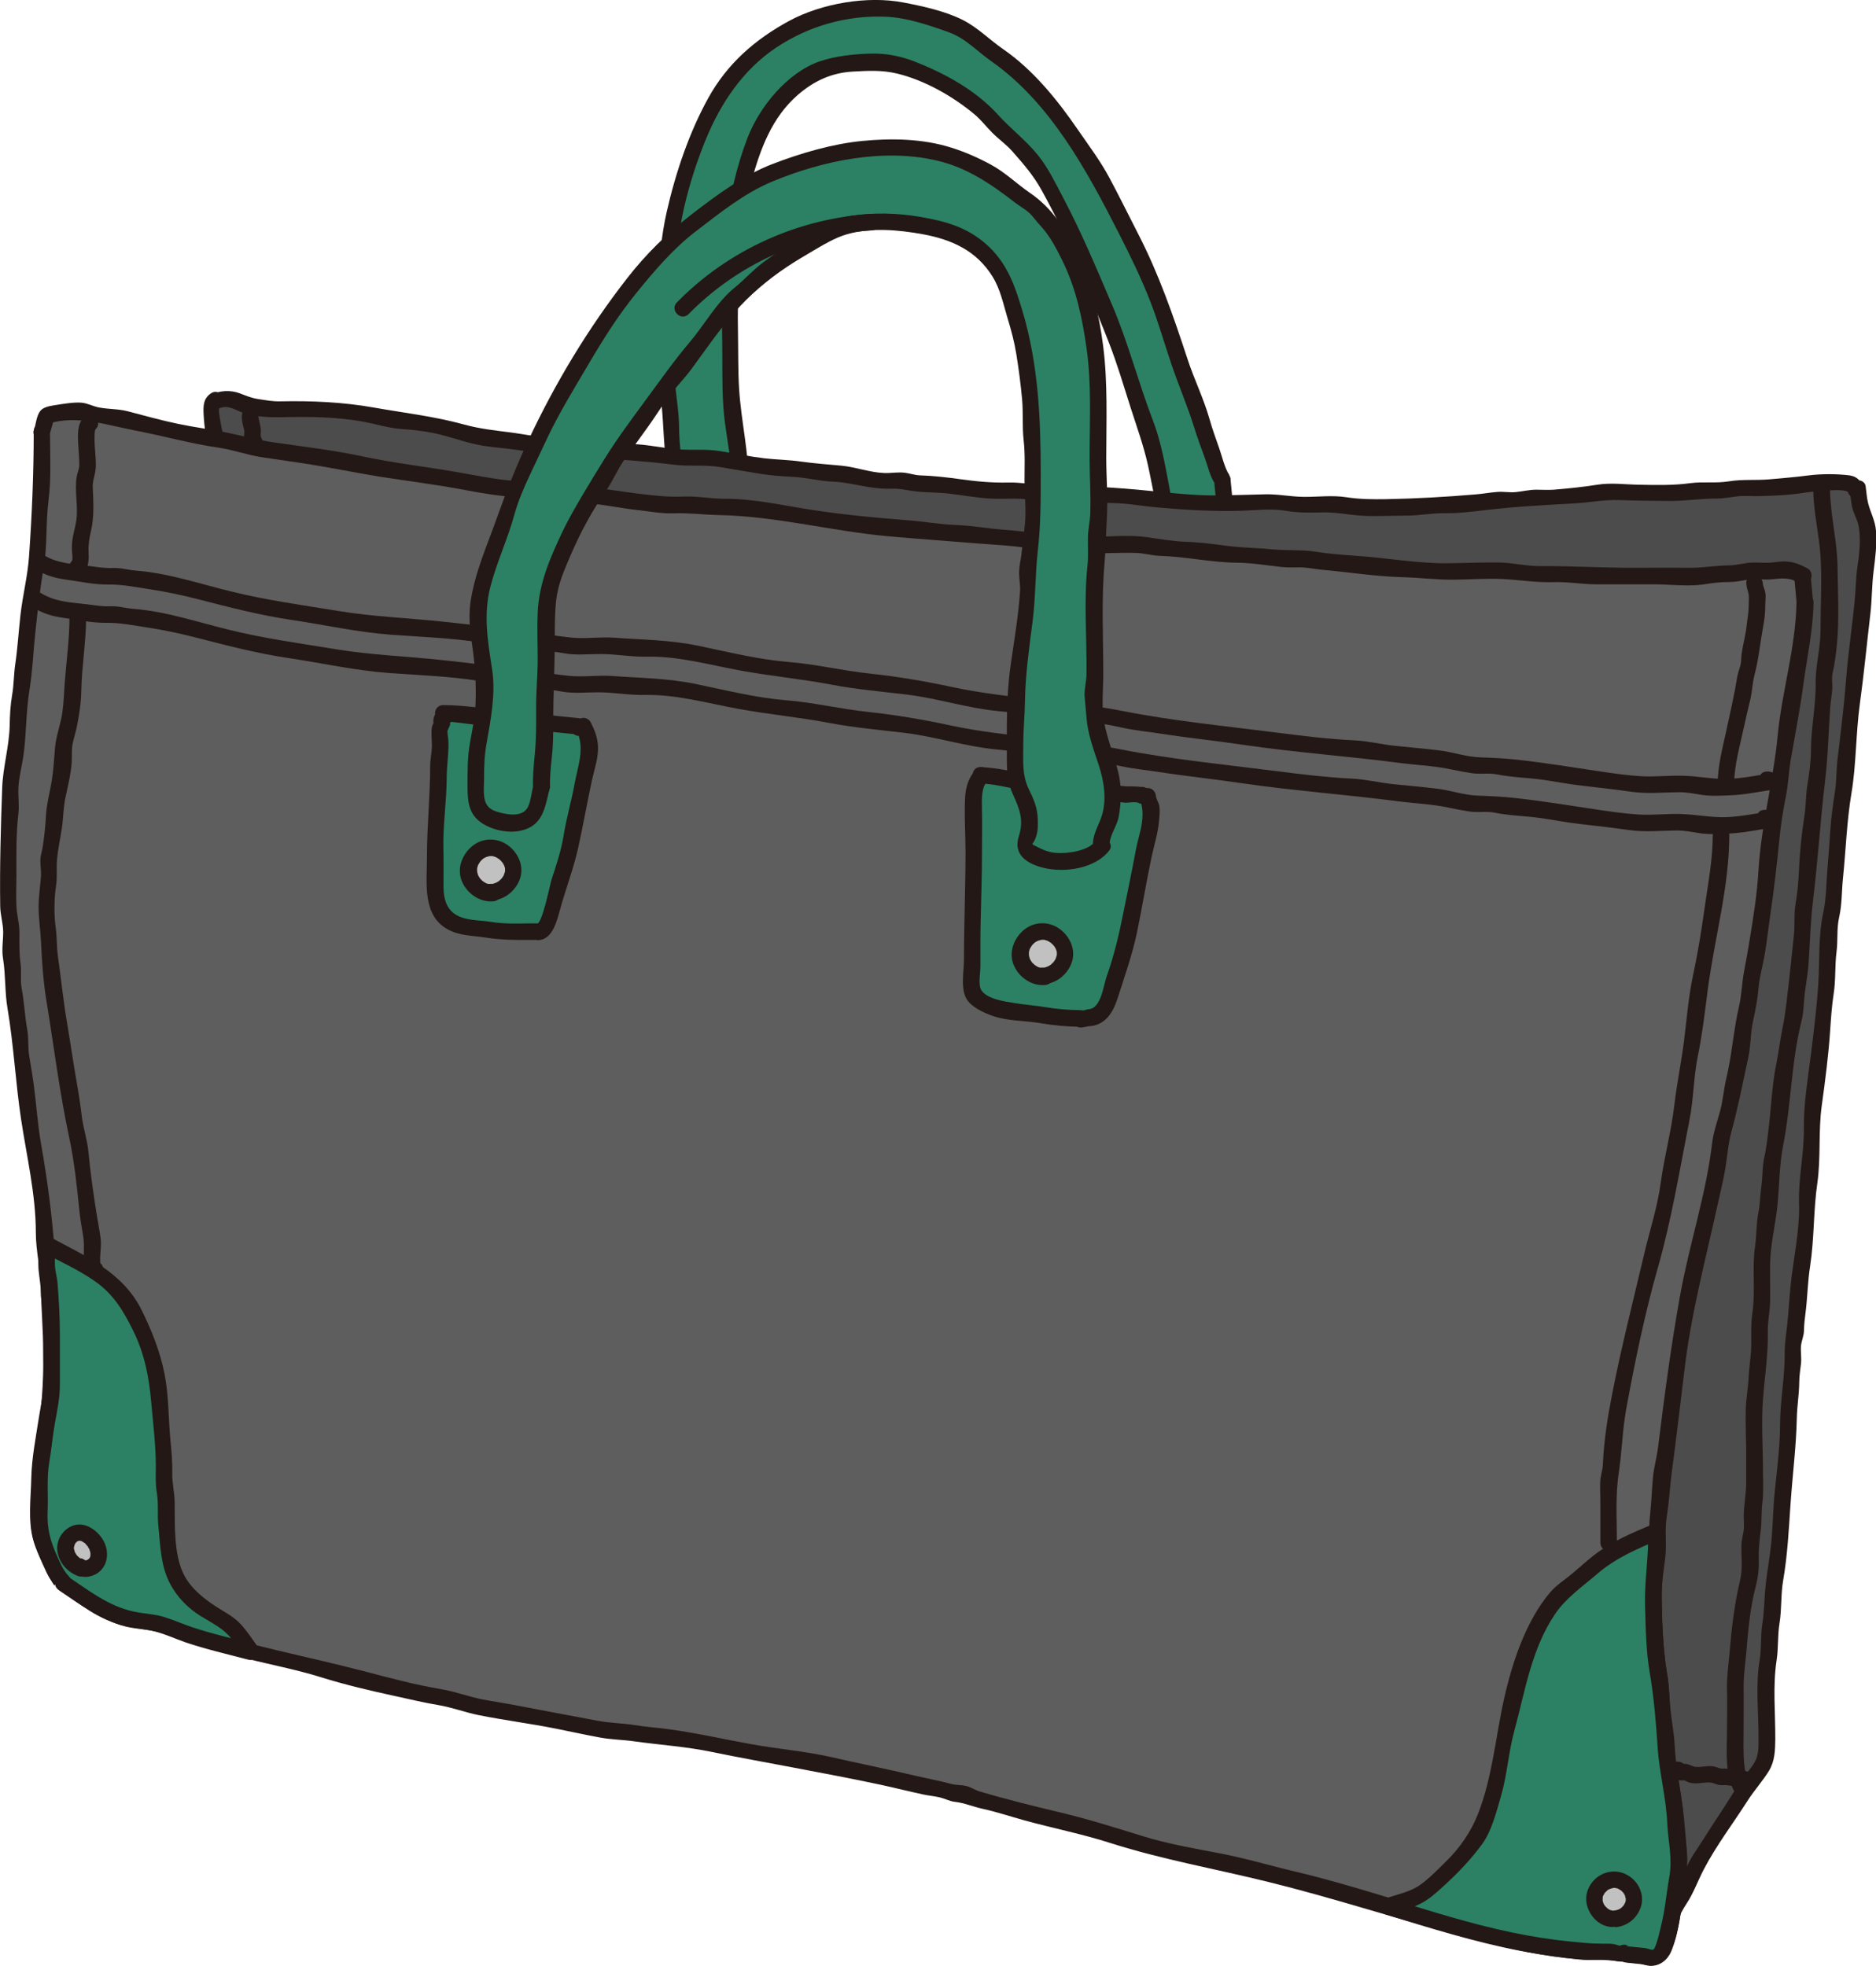 <?xml version="1.0" encoding="UTF-8"?>
<svg id="_レイヤー_2" data-name="レイヤー 2" xmlns="http://www.w3.org/2000/svg" viewBox="0 0 170.09 178.23">
  <defs>
    <style>
      .cls-1 {
        fill: #2c8165;
      }

      .cls-2 {
        fill: #4c4c4c;
      }

      .cls-3 {
        fill: #c1c1c1;
      }

      .cls-4 {
        fill: #231815;
      }

      .cls-5 {
        fill: #5e5e5e;
      }
    </style>
  </defs>
  <g id="_レイヤー_3" data-name="レイヤー 3">
    <g>
      <g>
        <path class="cls-1" d="m110.82,43.47c-.24-.26-.31-.71-.42-1.03-.13-.38-.28-.76-.42-1.14-.27-.71-.48-1.43-.7-2.16-.07-.23-.2-.43-.28-.65-.06-.19-.08-.41-.13-.6-.11-.37-.25-.78-.4-1.14s-.28-.77-.46-1.14c-.2-.39-.34-.73-.46-1.14-.22-.79-.6-1.54-.79-2.31-.21-.85-.53-1.66-.76-2.51-.07-.27-.19-.53-.27-.79-.07-.21-.2-.39-.28-.61-.16-.44-.32-.88-.49-1.31-.33-.85-.75-1.66-1.08-2.5s-.75-1.67-1.15-2.47c-.38-.77-.82-1.52-1.14-2.3-.34-.84-.9-1.56-1.24-2.39-.17-.41-.45-.75-.63-1.15-.2-.44-.47-.84-.78-1.22-.18-.23-.33-.47-.49-.71-.12-.17-.16-.39-.3-.56-.26-.32-.51-.66-.75-1.02-.25-.39-.55-.73-.77-1.14s-.59-.71-.83-1.08c-.54-.82-1.24-1.49-1.91-2.2-.23-.25-.43-.48-.65-.73-.13-.15-.28-.3-.43-.43-.37-.32-.74-.62-1.09-.98-.23-.23-.45-.48-.73-.66-.17-.1-.32-.18-.46-.32-.23-.22-.41-.26-.66-.43-.16-.11-.26-.3-.43-.42-.72-.51-1.35-1.24-2.17-1.57-.27-.11-.49-.32-.76-.4-.18-.05-.36-.08-.54-.14-.41-.14-.78-.32-1.2-.41-1.61-.37-3.18-.95-4.87-.97-.28,0-.49.1-.76.11-.22.01-.46,0-.68,0-.27,0-.45.09-.71.11-.18.02-.36-.03-.54.02-.45.11-.9.07-1.36.19-.39.11-.78.2-1.16.3-.44.11-.87.27-1.3.43-.38.14-.82.27-1.17.46-.44.23-.89.5-1.32.76s-.84.46-1.22.76c-.24.18-.46.37-.69.55s-.48.26-.7.42c-.17.13-.29.34-.43.49-.16.18-.34.33-.52.49-.39.33-.65.76-1,1.11-.18.18-.22.36-.38.56s-.35.37-.47.61c-.23.45-.52.85-.75,1.3-.11.21-.21.4-.3.62s-.25.34-.36.55c-.42.81-.73,1.67-1.08,2.49-.06.15-.18.28-.23.43-.04.11-.01.23-.05.33-.07.23-.16.41-.22.65-.11.41-.27.81-.39,1.22-.23.85-.43,1.73-.67,2.57-.14.5-.32,1.03-.41,1.54-.08.42-.07.85-.16,1.27-.18.9-.27,1.81-.3,2.73,0,.23-.09.43-.11.66-.02.21,0,.44,0,.66,0,.39,0,.78,0,1.16,0,.25-.09.44-.11.68s0,.5,0,.73v5.14c0,.36-.06.79.02,1.14.1.45.02.9.11,1.35.08.4.09.75.08,1.17,0,.5.2.95.22,1.44.01.39,0,.79,0,1.19,0,.46.05.86.13,1.3.04.22.09.4.08.63,0,.18-.02.38,0,.56.04.44.15.88.22,1.3.06.35.16.7.24,1.04l.09.02.22.11h1.4c.6,0,1.14.11,1.74.11l2.17-.22c0-.75.05-1.51-.1-2.22-.04-.17,0-.36,0-.53,0-.19-.05-.31-.1-.5-.05-.22-.1-.42-.12-.64s-.11-.4-.11-.63c0-.4-.1-.75-.19-1.14s.01-.75-.08-1.11c-.08-.32-.06-.65-.05-.98,0-.36-.11-.66-.11-1.03,0-.78,0-1.55,0-2.33,0-.36,0-.71,0-1.07,0-.18.03-.39,0-.56-.04-.21-.1-.33-.1-.57.01-1.5,0-3,0-4.49,0-.37.1-.7.11-1.06s-.03-.73.05-1.09c.09-.38.04-.77.05-1.16,0-.22.08-.36.12-.57s0-.46,0-.68c0-.19-.03-.42,0-.6s.11-.3.12-.48c.02-.38.03-.67.13-1.04.09-.34.08-.66.19-.99.06-.18.08-.37.11-.55.03-.22.09-.4.11-.62.02-.31.15-.65.23-.96.1-.37.2-.77.31-1.13.05-.18.17-.33.22-.52s.08-.38.13-.57c.04-.17.04-.39.1-.55.03-.08.14-.13.18-.2.05-.11.03-.26.07-.38.25-.72.69-1.41,1.03-2.1.18-.37.48-.67.67-1.02.24-.44.66-.68.97-1.06.13-.16.22-.34.35-.49.16-.17.38-.27.55-.43.31-.3.66-.58,1.03-.81s.73-.42,1.09-.66.86-.32,1.26-.42c.72-.17,1.46-.34,2.21-.34.18,0,.36,0,.54,0,.2,0,.35-.08.54-.12.33-.06.74,0,1.08,0,.41,0,.75,0,1.14.12.16.05.33.08.5.12.09.02.14.07.24.09.15.02.27-.04.41.01.16.06.25.18.43.22s.37.11.55.16c.38.12.77.3,1.14.46.34.15.64.32.94.54.2.15.41.24.63.35s.46.16.65.29.29.31.52.42c.16.08.33.14.48.23.17.11.35.24.52.36s.28.31.46.42c.21.13.36.16.54.34s.31.36.49.52c.37.33.7.67,1.01,1.06.26.34.61.52.91.82.21.22.44.38.67.57.26.21.4.48.62.72.3.34.67.61.95.97.3.39.61.78.87,1.19.1.17.15.35.26.52.14.2.29.32.38.55.18.45.46.83.62,1.3.11.31.34.56.49.86.17.35.38.69.56,1.04.11.23.2.43.33.65.11.2.12.44.24.64.19.34.35.65.47,1.02.27.81.68,1.56,1.03,2.34.08.18.13.38.23.55.11.2.13.34.2.55.15.41.32.85.52,1.24.37.76.69,1.55,1.01,2.34.14.34.28.73.37,1.09.11.43.33.78.47,1.21s.22.86.32,1.3c.06.24.18.44.28.66s.12.42.18.63c.23.76.55,1.47.79,2.23.12.38.22.8.38,1.17s.31.7.44,1.06.23.76.29,1.13c.07.47.3.86.42,1.31.1.38.1.79.21,1.17.1.32.2.64.25.97.1.73.23,1.46.41,2.17.03.12.05.25.08.38.04.18.02.38.06.55.05.24.29.78.15.99l.06-.07.43.22c.4,0,.8,0,1.2,0,.49,0,.93-.08,1.41-.1.4-.02.79-.21,1.19-.23s.75-.1,1.16-.1h-.14.07l-.33-3.47Z"/>
        <path class="cls-4" d="m111.47,43.09c-.44-.66-.66-1.68-.92-2.42-.31-.89-.64-1.78-.89-2.68-.53-1.87-1.4-3.61-2-5.46-1.28-3.89-2.59-7.68-4.47-11.33-.87-1.69-1.7-3.39-2.6-5.07-.84-1.57-1.91-2.98-2.92-4.45-1.82-2.65-4.03-5.37-6.7-7.21-1.26-.87-2.3-1.96-3.68-2.66-1.61-.81-3.6-1.24-5.36-1.58-3.28-.64-7.46.08-10.39,1.67-3.09,1.68-5.6,3.87-7.32,6.98s-2.96,6.74-3.78,10.37c-.94,4.17-.78,8.57-.78,12.81,0,2.06.32,4.07.44,6.11s.22,4.01.69,6.03c.06.24.28.47.52.52,1.89.39,3.89.24,5.82.05.41-.04.75-.31.75-.75.03-2.96-.69-5.84-.87-8.79-.1-1.66-.07-3.37-.1-5.03-.04-1.9,0-3.79.12-5.69.17-2.72.38-5.45,1.11-8.1.8-2.91,1.84-5.76,4.2-7.81,1.46-1.26,3.04-2,4.98-2.11,1.42-.08,2.66-.15,4.06.19,2.48.61,5.03,2.06,7,3.71.58.49,1.04,1.1,1.57,1.63.59.6,1.29,1.08,1.85,1.72.99,1.12,1.9,2.17,2.63,3.49,1.52,2.75,2.91,5.66,4.02,8.6.67,1.76,1.42,3.5,2.1,5.26.74,1.89,1.33,3.9,1.95,5.84.56,1.76,1.18,3.44,1.58,5.25.2.89.36,1.79.55,2.69.1.46.17.91.26,1.37.04.22.22.58.17.79-.14.66.74,1.36,1.25.73l.06-.07-.91.12c1.74.87,3.93,0,5.76-.11.96-.06.97-1.5,0-1.5h-.14c-.97,0-.97,1.5,0,1.5h.07c.38,0,.79-.34.75-.75-.11-1.16-.22-2.31-.33-3.47-.09-.95-1.59-.96-1.5,0,.11,1.16.22,2.31.33,3.47l.75-.75h-.07c-.97,0-.97,1.5,0,1.5h.14v-1.5c-.96.06-1.87.28-2.82.37-.67.06-1.59.25-2.19-.05-.28-.14-.69-.15-.91.12l-.06.07,1.25.73c.12-.57-.07-1.05-.17-1.6-.18-.96-.34-1.92-.53-2.88-.3-1.57-.66-3.26-1.23-4.76-1.34-3.48-2.26-7.1-3.72-10.53s-2.78-6.58-4.45-9.75c-.71-1.34-1.33-2.67-2.29-3.86-1.08-1.34-2.46-2.38-3.61-3.65-2.04-2.25-4.82-3.76-7.62-4.85-1.23-.48-2.57-.74-3.91-.7-1.52.04-3.22.21-4.66.71-2.93,1.02-5.45,4.13-6.53,6.94-1,2.6-1.63,5.44-2.01,8.22-.51,3.84-.27,7.77-.27,11.63,0,1.99-.02,4.02.24,5.99s.64,3.71.63,5.66l.75-.75c-1.78.18-3.69.36-5.42,0l.52.52c-.38-1.62-.63-3.37-.64-5.03s-.38-3.41-.46-5.12c-.16-3.48.05-7.03.27-10.49s1.28-7.23,2.61-10.49,3.36-6.31,6.36-8.32,6.53-2.97,10.01-2.81c1.87.08,3.94.78,5.68,1.41,1.5.54,2.54,1.71,3.81,2.6,5.37,3.76,8.71,9.96,11.61,15.66,1.03,2.02,2.02,4.05,2.84,6.16.74,1.9,1.28,3.84,1.94,5.77s1.42,3.68,2.01,5.57c.29.94.64,1.89.98,2.81.28.76.46,1.67.92,2.35.54.8,1.84.05,1.3-.76Z"/>
      </g>
      <g>
        <path class="cls-2" d="m146.5,175.22c-.33-.07-.76-.65-1.04-.87-.18-.15-.33-.27-.49-.43-.42-.43-.69-.92-1.12-1.34-1.18-1.16-2.13-2.42-3.42-3.46-.38-.31-.54-.73-.87-1.06-.22-.23-.48-.39-.7-.62-.52-.56-.97-1.18-1.47-1.76-.36-.42-.8-.79-1.19-1.18-.51-.5-.79-1-1.18-1.58-.47-.71-1.22-1.28-1.75-1.96-.38-.49-.86-.91-1.3-1.34-.87-.86-1.61-1.87-2.38-2.81-1.7-2.08-2.95-4.45-4.56-6.57-.47-.62-.94-1.28-1.47-1.86-.46-.51-.74-1.08-1.18-1.61-.93-1.13-1.95-2.26-2.78-3.46-.7-1.01-1.39-1.99-2.17-2.95-.41-.5-.81-1.05-1.25-1.52-.55-.59-.91-1.08-1.36-1.74-.38-.56-.9-1.04-1.29-1.6-.36-.51-.77-.96-1.08-1.51-.63-1.11-1.46-2.11-2.17-3.17-.87-1.28-1.86-2.45-2.76-3.71-.47-.66-.86-1.36-1.35-2.01-.43-.57-.94-1.05-1.3-1.67-.49-.84-.98-1.64-1.58-2.41-.48-.62-1.06-1.06-1.48-1.74s-1-1.13-1.52-1.73c-.48-.56-.83-1.23-1.33-1.78-.64-.7-1.24-1.43-1.91-2.11s-1.01-1.58-1.65-2.27c-1.23-1.32-2.41-2.68-3.57-4.09-.59-.72-1.17-1.4-1.73-2.14s-1.28-1.33-1.94-2.03-1.29-1.47-1.85-2.26c-.49-.7-1-1.2-1.59-1.83-1.08-1.16-2.01-2.51-3.13-3.61-.48-.48-.95-.95-1.42-1.46s-.91-1.09-1.35-1.63c-.52-.63-.98-1.33-1.56-1.9-.3-.29-.54-.47-.81-.8-.19-.23-.37-.47-.6-.67-.97-.85-1.92-1.73-2.83-2.64-1.24-1.24-2.41-2.59-3.68-3.86-1.4-1.39-2.65-2.9-4.14-4.2-1.38-1.2-2.59-2.55-4.02-3.69s-2.65-2.39-4.05-3.5c-2.41-1.91-4.65-4.04-7.19-5.79-.76-.52-1.36-1.23-2.1-1.78-.81-.61-1.64-1.24-2.41-1.91-1.19-1.06-2.65-1.78-3.86-2.81-.39-.33-.64-.76-1.07-1.05-.37-.25-.75-.48-1.12-.74-.71-.5-1.43-.93-2.13-1.47-.66-.51-1.42-.82-2.05-1.34-.7-.57-1.42-1.09-2.13-1.64-1.28-1-2.58-2.11-3.96-2.93-.6-.36-1.04-.9-1.65-1.27-.46-.28-.95-.48-1.35-.85-.55-.51-1.1-.9-1.74-1.31-.38-.25-.75-.59-1.13-.82-.59-.35-1.4-.61-2.04-.92h.14s-1.08-2.16-1.08-2.16c-.49-.97-.75-2.03-.88-3.15-.06-.55-.21-1.07-.21-1.62,0-.43-.17-1.09.35-1.28l-.13.19.43-.22c.43,0,.97-.09,1.39.02.39.1.87.48,1.26.58.21.06.37.04.59.04.38,0,.65.13,1.01.2.53.11,1.18.02,1.73.02,1.17,0,2.34.01,3.51,0,.59,0,1.03.22,1.62.22.68,0,1.27.01,1.9.17.54.14,1.06.19,1.61.29.58.1,1.16.35,1.76.42.25.03.51-.03.76-.01.32.02.55.14.86.2.29.05.58,0,.87.01.38.02.7.17,1.07.25,1.38.31,2.74.76,4.11,1.07.38.08.8,0,1.2.1.35.08.55.1.93.1.36,0,.59.1.93.17.37.09.72.01,1.09.1,1.18.27,2.47.3,3.7.38.34.02.58.18.9.24.3.05.68,0,.99-.01.75,0,1.41.21,2.13.22.62.01,1.25-.02,1.87,0,.66.01,1.23.23,1.91.22.58,0,.96.1,1.51.2s1.18.02,1.73.02c1.1,0,2.1.09,3.14.33.53.12,1.1.02,1.63.16s1.08.24,1.63.37c.22.05.45.02.67.02.37,0,.61.09.95.17.59.14,1.2-.03,1.79.1.35.07.58.17.95.17.28,0,.58-.04.85.02s.46.19.75.2c.36.02.75-.07,1.1-.02.68.11,1.34.42,2.04.45.65.03,1.25.19,1.89.22.6.03,1.28-.12,1.88-.02.33.05.57.22.91.24.28.02.57-.02.86-.01.73.02,1.43.2,2.18.22.6.02,1.11.23,1.73.22.66,0,1.23.18,1.87.22.74.06,1.51,0,2.25,0,.37,0,.78-.06,1.14-.01s.66.22,1.03.24c.64.03,1.31,0,1.95,0,1.2,0,2.27.22,3.46.22.66,0,1.31,0,1.97,0,.62,0,1.14.18,1.73.22.5.04.93,0,1.41.1.63.15,1.29,0,1.93.13,2.45.52,5.25.2,7.77.2.7,0,1.43-.07,2.13,0,.38.03.7.2,1.08.24s.76-.01,1.13-.01c1.21,0,2.6-.18,3.75.11,1.15.29,2.54.11,3.74.11.79,0,1.61.06,2.4,0,.6-.04,1.09-.22,1.71-.22.68,0,1.42.08,2.09-.02s1.2-.2,1.87-.2c.59,0,1.06-.17,1.63-.22.53-.05,1.08.04,1.62.02s.96-.23,1.51-.22c.65,0,1.33.05,1.97,0s1.24-.22,1.94-.22c.31,0,.62.02.92,0,.41-.01.69-.17,1.08-.23,1.24-.2,2.71.01,3.97.01,1.12,0,2.23,0,3.35,0,.62,0,1.13-.18,1.73-.22.65-.05,1.32,0,1.97,0,.58,0,.96-.1,1.51-.2.61-.11,1.34-.02,1.96-.02,1.08,0,2.05-.22,3.14-.22.54,0,.91-.04,1.41-.17.56-.15,1.27-.05,1.85-.05.47,0,.93,0,1.4,0,.68,0,.94-.06,1.14.63.13.03.19-.04.16-.2l.22,1.52c-.1.37.29.62.39.92.11.34.22.69.27,1.03.12.9.03,1.96,0,2.87-.02.53-.21.94-.22,1.46s.05,1.06-.05,1.57c-.11.58-.13,1.03-.16,1.63-.03.63-.23,1.19-.22,1.84.02,1.09-.39,2.13-.43,3.21-.05,1.28-.17,2.49-.39,3.74-.1.58.01,1.16-.1,1.73s-.17.96-.17,1.52c0,.63-.15,1.08-.23,1.69-.09.64.14,1.33-.04,1.96-.26.95-.26,1.98-.43,2.97-.11.63-.17,1.18-.17,1.84,0,.77-.23,1.38-.22,2.14.01,1.02-.22,1.95-.22,2.98,0,.44.05.91-.05,1.34-.14.6-.33,1.28-.4,1.91-.05.51.03,1.05.02,1.56-.02.6-.23,1.08-.22,1.69s0,1.2,0,1.8c0,.56-.16.97-.22,1.5s.07,1.02-.04,1.52c-.12.54-.17,1-.17,1.57s-.16,1.06-.22,1.64c-.06.66-.19,1.25-.21,1.94-.02.62-.23,1.11-.22,1.74,0,.71-.16,1.28-.23,1.96-.06.56,0,1.17.01,1.73,0,.7-.19,1.27-.22,1.95-.03.58,0,1.17,0,1.75s-.14,1.05-.23,1.62c-.08.53.03,1.15.01,1.69-.02.61-.22,1.1-.22,1.74,0,.49-.04.93-.11,1.4-.08.54-.05,1.13-.16,1.68-.24,1.26-.4,2.49-.39,3.79,0,.65-.19,1.21-.22,1.85-.01.25.06.57.02.82-.05.24-.2.41-.24.65-.07.41,0,.93.01,1.35,0,.68-.22,1.22-.22,1.91,0,.52.02,1.04,0,1.56-.02.6-.23,1.08-.22,1.69,0,.56,0,1.12,0,1.68,0,.63-.2,1.12-.22,1.74-.06,2.28-.43,4.51-.43,6.82,0,.62-.05,1.1-.17,1.69-.1.5,0,1-.1,1.5-.1.57-.23,1.13-.34,1.7-.12.6-.08,1.19-.22,1.78-.13.55-.01,1.13-.04,1.69-.02.43-.2.75-.23,1.18-.03.48,0,.98,0,1.47,0,.65-.11,1.12-.23,1.73-.21,1.06.01,2.39.01,3.48v3.04c0,1.04,0,1.97-.69,2.81-.47.57-.84,1.16-1.27,1.75-.41.55-.72,1.1-1.07,1.68-.71,1.18-1.57,2.28-2.23,3.47-.3.55-.73,1.01-1.03,1.56s-.49,1.18-.81,1.75-.58,1.21-.98,1.73c-.43.57-.68.88-.87,1.57-.16.6-.5,1.13-.76,1.68-.12.24-.32,1.64-.72,1.18l.02.12-3.25-1.73Z"/>
        <path class="cls-4" d="m146.88,174.57c-1.08-.51-1.87-1.86-2.66-2.69-1.07-1.12-2.19-2.19-3.26-3.3-1.93-2.01-3.81-4.14-5.51-6.35s-4-4.2-5.76-6.52-3.21-4.97-5.08-7.28-3.81-4.89-5.67-7.38c-1.67-2.24-3.52-4.32-5.19-6.56-1.81-2.43-3.51-4.96-5.3-7.42-.84-1.15-1.61-2.32-2.48-3.44s-1.45-2.4-2.38-3.47c-1.81-2.1-3.47-4.32-5.34-6.37-1-1.1-1.75-2.36-2.75-3.46-1.07-1.17-2.1-2.37-3.11-3.59-1.9-2.29-3.92-4.44-5.76-6.77s-3.93-4.39-5.9-6.56c-.98-1.08-1.77-2.33-2.77-3.38-1.08-1.13-2.21-2.17-3.34-3.25-2.3-2.17-4.43-4.54-6.6-6.83-4.35-4.61-9.37-8.63-14.24-12.68-2.67-2.22-5.43-4.32-8.13-6.51-1.33-1.08-2.82-1.87-4.05-3.07-1.09-1.08-2.54-1.81-3.78-2.7-1.4-1.01-2.84-1.93-4.2-3s-2.7-2.07-4.11-3.04-2.66-1.97-4.01-2.94-2.46-1.58-3.89-2.23l-.38,1.4h.14c.61.06.88-.65.65-1.12-.36-.71-.73-1.42-1.07-2.14-.42-.9-.64-1.82-.79-2.8-.05-.31-.48-2.1-.23-2.25l-1.03-1.03-.13.19c-.46.66.41,1.33,1.03,1.03.93-.46,1.63.23,2.51.46.97.26,2.1.33,3.1.31,2.54-.06,5.16-.05,7.66.43,1.09.21,2.24.57,3.35.64,1.22.08,2.45.23,3.64.54s2.42.75,3.65.96c1.04.18,2.11.23,3.15.39,4.72.71,9.46.75,14.2,1.34,1.41.18,2.82-.02,4.24.22,1.23.21,2.46.42,3.7.62.96.15,1.96.22,2.94.27,1.2.06,2.38.39,3.58.43s2.5.41,3.75.56c.56.07,1.09.1,1.66.08.67-.02,1.19.12,1.84.21,1.05.15,2.17.11,3.24.23,1.27.15,2.55.39,3.83.46s2.43-.1,3.65.12c1.31.24,2.69.05,4.02.17s2.6.06,3.91.13c1.17.06,2.35.28,3.52.38,2.55.22,5.03.38,7.6.3,1.29-.04,2.73-.22,4.01,0,1.12.19,2.14.18,3.29.15,1.21-.04,2.32.2,3.51.29,1.38.09,2.8,0,4.18,0,1.18,0,2.33-.24,3.51-.22s2.45-.14,3.65-.28c2.62-.31,5.31-.46,7.95-.6,1.4-.07,2.78-.36,4.18-.31,1.54.06,3.08.07,4.63.08,1.42,0,2.8-.22,4.22-.22.62,0,1.19-.12,1.8-.19.7-.09,1.39,0,2.09-.03,1.29-.03,2.72-.09,4-.3.46-.08,3.83-.47,3.99-.04.15.4.5.61.92.52l.14-.03c.23-.05.49-.29.52-.52l.02-.17h-1.45c.06.45.12.91.19,1.36.11.72.54,1.29.65,2.03.17,1.12.05,2.35-.12,3.46-.16,1.03-.16,2.09-.26,3.14-.22,2.36-.59,4.69-.77,7.05s-.49,4.87-.78,7.29c-.12,1-.09,1.98-.24,2.99-.17,1.15-.35,2.33-.42,3.5s-.17,2.31-.26,3.47c-.11,1.33-.1,2.71-.38,4.02-.46,2.09-.32,4.28-.45,6.4s-.41,4.36-.68,6.52-.66,4.44-.63,6.65-.51,4.54-.44,6.8c.08,2.42-.5,4.92-.75,7.33-.12,1.13-.18,2.26-.29,3.39-.09.97-.27,1.88-.26,2.86.02,2.18-.42,4.36-.42,6.54,0,2.43-.43,4.92-.59,7.35-.07,1.18-.1,2.35-.23,3.53s-.35,2.36-.48,3.55-.12,2.37-.3,3.51-.07,2.24-.25,3.35c-.39,2.34-.09,4.78-.1,7.15,0,.73.02,1.46-.36,2.11-.31.53-.77,1.03-1.12,1.54-.77,1.1-1.44,2.26-2.19,3.37s-1.38,2.18-2.1,3.24c-.65.95-1.04,2.06-1.58,3.08-.51.96-1.18,1.75-1.55,2.77-.21.59-.55,1.1-.76,1.68-.04.09-.08.2-.09.3l-.06.22c-.18.34,0,.42.53.22-.61-.42-1.18.27-1.1.85l.02.12,1.1-.85-3.25-1.73c-.85-.45-1.61.84-.76,1.3l3.25,1.73c.63.33,1.19-.21,1.1-.85l-.02-.12-1.1.85c1.32.91,1.81-1.53,2.17-2.28.44-.91.76-1.74,1.32-2.59.66-.99,1.04-2.1,1.59-3.15,1.12-2.15,2.66-4.17,3.96-6.21.6-.94,1.37-1.78,1.95-2.73.53-.87.56-1.88.57-2.87.01-2.39-.24-4.8.12-7.16.17-1.11.08-2.22.26-3.33.21-1.28.11-2.59.33-3.88.4-2.32.51-4.59.67-6.94.18-2.59.51-5.17.57-7.76.02-1.1.21-2.18.22-3.28,0-.58.1-1.13.16-1.7.06-.54-.05-1.09,0-1.62.06-.49.26-.87.27-1.38s.06-.99.13-1.51c.19-1.45.2-2.89.43-4.34.38-2.49.29-5.03.65-7.5.33-2.31.08-4.7.4-7.02s.62-4.62.77-6.92c.07-1.05.15-2.19.31-3.22.2-1.26.1-2.54.26-3.81.14-1.06,0-2.09.24-3.15.27-1.2.22-2.36.35-3.57.26-2.56.34-5.15.77-7.7s.39-5.41.76-8.1.63-5.43.95-8.14c.15-1.28.13-2.58.29-3.84s.31-2.43.22-3.67c-.07-.95-.51-1.68-.72-2.54-.12-.49-.15-1.02-.22-1.52-.1-.72-1.34-.72-1.45,0l-.02.17.52-.52-.14.03.92.52c-.25-.67-.58-1.08-1.31-1.18-1.11-.14-2.54-.14-3.65,0-1.19.16-2.38.25-3.58.36s-2.44-.02-3.67.18-2.35.01-3.53.17c-1.53.21-3.11.17-4.66.14-1.25-.02-2.52-.2-3.76,0s-2.62.34-3.94.45c-.53.04-1.05,0-1.58,0-.67,0-1.24.16-1.9.22-.54.05-1.08-.06-1.62-.02-.68.05-1.35.18-2.02.23-2.7.23-5.38.38-8.09.43-1.25.02-2.39.01-3.63-.18s-2.55-.02-3.83-.03c-1.19-.01-2.32-.26-3.53-.23-1.37.03-2.75.08-4.12.1-2.47.04-4.96-.3-7.41-.52-2.78-.25-5.58-.38-8.37-.42-1.14-.01-2.19-.26-3.35-.23-1.46.04-2.91-.1-4.35-.3-1.22-.17-2.44-.31-3.67-.35-.47-.02-.88-.17-1.34-.23-.63-.09-1.25.04-1.88.02-1.34-.05-2.61-.55-3.92-.67-1.22-.11-2.43-.2-3.65-.37-1.1-.16-2.24-.17-3.35-.3-1.33-.16-2.68-.44-4-.65s-2.51-.06-3.77-.16-2.43-.36-3.65-.45c-.69-.05-1.38.03-2.07,0-.64-.03-1.27-.18-1.91-.21-1.18-.04-2.32-.23-3.51-.32-1.34-.09-2.66-.36-3.98-.54-1.47-.19-2.86-.33-4.31-.73-2.72-.75-5.43-1.05-8.19-1.54s-5.6-.62-8.46-.56c-.68.02-1.29-.1-1.96-.2s-1.07-.28-1.7-.52c-.89-.34-1.88-.26-2.71.15l1.03,1.03.13-.19c.43-.63-.41-1.41-1.03-1.03-.73.46-.76,1.12-.72,1.92.06,1.2.25,2.49.6,3.64.38,1.29,1.08,2.48,1.68,3.67l.65-1.13h-.14c-.72-.07-1.05,1.08-.38,1.39,1.23.55,2.24,1.1,3.35,1.86,1.24.85,2.57,1.75,3.73,2.69s2.54,1.76,3.75,2.73c1.14.91,2.28,1.87,3.48,2.7s2.46,1.62,3.67,2.44,2.21,1.85,3.41,2.7c2.44,1.72,4.65,3.67,7.01,5.49,5.11,3.94,10.01,8.11,14.75,12.49,2.32,2.15,4.51,4.43,6.67,6.75s4.63,4.25,6.62,6.64c.94,1.12,1.78,2.31,2.79,3.37s2.04,2.14,2.99,3.3c1.84,2.23,3.69,4.47,5.71,6.53,1.07,1.1,1.98,2.39,2.96,3.57s2.12,2.35,3.13,3.57c.49.59.83,1.29,1.32,1.89.45.56.97,1.07,1.45,1.61.93,1.05,1.69,2.22,2.65,3.23,1.94,2.04,3.34,4.47,5.08,6.65.98,1.23,1.79,2.6,2.75,3.85s1.86,2.51,2.76,3.79c1.54,2.19,3.02,4.41,4.78,6.44,2.01,2.31,3.67,4.9,5.63,7.26,2.21,2.67,4.13,5.54,6.07,8.41,1.82,2.7,4.01,5.1,6.27,7.43.54.56.94,1.19,1.4,1.81s1.02,1.09,1.55,1.63c1.08,1.11,2.05,2.34,3.07,3.5,1.14,1.29,2.5,2.43,3.67,3.71.81.9,1.66,2.23,2.8,2.76.87.41,1.63-.88.76-1.3Z"/>
      </g>
      <path class="cls-4" d="m164.4,44.45c.03,2.01.53,3.98.66,5.98.14,2.22,0,4.48,0,6.7,0,1.66-.46,3.21-.44,4.83.02,2.04-.43,4.08-.43,6.12,0,1-.16,2.09-.32,3.08s-.12,1.88-.27,2.83c-.26,1.64-.43,3.35-.5,5-.04.98-.13,1.97-.3,2.93s-.05,1.94-.16,2.92c-.2,1.87-.38,3.72-.61,5.6-.12,1.02-.24,1.94-.45,2.96s-.31,1.98-.51,2.96c-.41,1.96-.48,4.02-.72,6.01-.1.81-.19,1.67-.37,2.47-.21.91-.16,1.83-.29,2.76-.11.82-.11,1.59-.27,2.4-.19.95-.15,2-.29,2.97-.3,2.02.05,4.08-.25,6.09-.14.94-.1,1.84-.1,2.78,0,1.02-.19,2.04-.24,3.06s-.24,1.95-.26,2.93c-.03,1.25.03,2.49.04,3.74,0,.95,0,1.89,0,2.84s-.18,1.88-.22,2.85c-.02.56.07,1.09-.03,1.65-.07.39-.17.77-.18,1.17-.03,1.11.14,2.14-.13,3.24-.51,2.13-.77,4.35-.95,6.54-.09,1.11-.26,2.14-.23,3.26.03,1.22,0,2.45,0,3.67,0,1.82-.25,4.16.75,5.79.51.82,1.8.07,1.3-.76-.4-.65-.52-1.96-.54-2.66-.03-1.02,0-2.04,0-3.06s.01-2.12,0-3.19.15-2.04.24-3.07c.16-1.95.34-4.03.84-5.93.22-.85.32-1.63.29-2.52s.07-1.72.18-2.63c.1-.85.04-1.7.15-2.55.12-.95.05-1.93.05-2.88,0-2.14-.16-4.31,0-6.44s.48-4.06.44-6.13c-.02-.95.2-1.87.21-2.82.02-1.08-.02-2.16,0-3.25.01-1.77.46-3.53.65-5.26.2-1.86.17-3.73.53-5.57.74-3.74.73-7.58,1.67-11.3.22-.89.19-1.8.32-2.72s.28-1.8.33-2.68c.12-1.87.17-3.74.4-5.6.44-3.58.65-7.18,1.08-10.73.27-2.22.31-4.46.47-6.69.04-.59.16-1.17.19-1.75.02-.43-.08-.9.02-1.32.2-.88.31-1.78.4-2.71.22-2.29.08-4.71.05-7.01s-.64-4.59-.68-6.92c-.02-.96-1.52-.97-1.5,0h0Z"/>
      <g>
        <path class="cls-5" d="m163.63,54.64c0,1.85-.38,3.67-.7,5.47-.09.49-.18.8-.17,1.3,0,.54-.14.9-.22,1.42-.07.43-.11.88-.2,1.3-.05.26-.19.45-.23.7-.04.24.04.51.02.75-.02.26-.13.46-.18.71-.05.3.01.58-.04.87-.08.44-.19.86-.28,1.3-.11.53-.18.94-.17,1.52,0,.67-.13,1.18-.27,1.83-.22,1.02-.35,2-.55,3.01-.11.54-.05,1.09-.16,1.64-.12.57-.11,1.15-.22,1.71s-.08,1.06-.1,1.63-.18,1.04-.22,1.58c-.04.5-.14.96-.21,1.46-.09.62-.15,1.17-.21,1.79-.04.43-.19.81-.22,1.24-.04.52-.16,1.01-.28,1.52-.13.59-.18,1.17-.33,1.74-.13.5.02,1.02-.1,1.53-.21.93-.5,1.86-.61,2.83-.05.43.04.85-.04,1.29-.11.59-.27,1.2-.38,1.79-.19,1.07-.56,2.11-.65,3.19-.1,1.21-.68,2.3-.88,3.48-.08.43-.05.85-.15,1.29-.12.52-.17,1.06-.26,1.58-.19,1.09-.48,2.15-.71,3.24-.46,2.19-.94,4.31-1.47,6.49-.5,2.03-.69,4.06-1.13,6.11-.47,2.18-.52,4.45-.8,6.67-.12.96-.37,1.9-.45,2.87-.04.51-.14,1.01-.21,1.51-.05.36-.19.69-.23,1.05-.03.3.06.62.02.92-.08.66-.24,1.21-.23,1.9.01.61-.21,1.14-.22,1.74-.03.97.18,2.09-.04,3.04-.44,1.87-.17,4.12-.17,6.07,0,.56.04.99.17,1.51.11.45,0,.9.04,1.35.11,1.07.45,2.13.44,3.21-.01,1.2.17,2.26.39,3.42.11.59-.02,1.2.1,1.79.11.56.12,1.1.22,1.67.18,1.1.24,2.21.43,3.31.09.52.18.97.17,1.52s.18.99.22,1.53c.06.91.16,2.14,0,3.04-.08.47-.22.8-.23,1.3,0,.54-.18,1-.22,1.53-.08,1.06-.41,2.06-.67,3.11-.05.19-.13.38-.2.56-.14.37.02.27-.32.54-.27.22-.91.82-1.19.32l-1.95-.22-.11-.13c-.11.21-.85-.08-1.19-.09-.58-.01-1.16,0-1.74,0-.63,0-1.15-.03-1.74-.17-.49-.12-1.01,0-1.5-.1-2.35-.43-4.68-.81-7-1.47-2.48-.71-4.94-1.27-7.37-2.11-2.34-.81-4.76-1.31-7.11-2.07-1.1-.35-2.29-.57-3.42-.87-1.09-.29-2.21-.52-3.3-.87-1.19-.39-2.52-.46-3.72-.81s-2.62-.49-3.85-.82c-.38-.1-.72-.07-1.09-.2-.29-.1-.59-.18-.89-.28-.52-.17-1.04-.32-1.56-.49-1.04-.35-2.14-.69-3.2-.98-2.45-.67-4.97-1.13-7.37-1.95-.64-.22-1.3-.32-1.94-.48-.31-.08-.64-.13-.94-.22-.32-.1-.56-.3-.86-.4-.29-.09-.52,0-.81-.03-.32-.03-.58-.19-.87-.29-.61-.2-1.26-.21-1.9-.37-2.58-.66-5.22-1.13-7.81-1.73-.74-.17-1.42-.38-2.17-.43-.58-.04-1.22-.13-1.79-.26s-1.18-.19-1.77-.33c-.32-.08-.73-.17-1.05-.22-.28-.05-.6.02-.87-.04-2.25-.48-4.6-1.13-6.93-1.31-.68-.05-1.25-.23-1.95-.22-.56,0-.99-.19-1.52-.22s-.85-.12-1.34-.22c-.34-.07-.76.03-1.11.02-.38-.01-.66-.12-1.03-.17-1.26-.19-2.45-.53-3.68-.75-.63-.11-1.27-.28-1.9-.38s-1.21-.18-1.84-.27c-.66-.1-1.27-.24-1.9-.39-.49-.12-.97-.11-1.47-.2-1.05-.18-2.06-.66-3.14-.83-1.26-.2-2.55-.44-3.81-.75-1.02-.26-2.14-.41-3.12-.75-.64-.22-1.26-.35-1.9-.49-.55-.12-1.15-.19-1.68-.38-1.05-.37-2.21-.67-3.29-.93-.44-.11-.88-.11-1.33-.27-.3-.1-.53-.14-.86-.21-.6-.12-1.15-.25-1.73-.44s-1.11-.24-1.69-.43c-.46-.16-.9-.26-1.35-.37-1.15-.28-2.34-.62-3.47-1.04-1-.37-1.98-.83-3.02-.92-2.09-.16-4-.91-5.65-2.17l-1.95-1.3c-.02-.11-.02-.14.01-.11-.69-.57-1-1.51-1.37-2.28s-.68-1.57-.83-2.38c-.13-.73.01-1.62.01-2.37,0-.87-.01-1.74,0-2.61.01-.95.26-1.91.44-2.82.04-.22-.05-.48-.02-.7.03-.26.14-.38.18-.6.06-.33,0-.66.07-.98.04-.21.17-.36.21-.59.05-.28-.06-.59-.02-.87.03-.25.14-.38.18-.61.08-.42.05-.86.05-1.29,0-.83,0-1.66,0-2.49,0-.98,0-1.96,0-2.94,0-.3.01-.61,0-.91-.01-.46-.2-.81-.23-1.25-.03-.48.04-.96.01-1.44-.03-.41-.19-.76-.23-1.15-.05-.52.03-1.07.01-1.59-.02-.45-.21-.8-.23-1.24-.03-.5,0-1.02,0-1.52,0-.44-.13-.77-.2-1.2-.06-.39.07-.82,0-1.2-.1-.45-.22-.64-.22-1.12,0-.86-.35-1.7-.44-2.54-.09-.89-.34-1.74-.44-2.62-.03-.25.03-.49,0-.74s-.17-.45-.21-.71c-.06-.45.08-.91,0-1.36-.18-.94-.2-1.9-.41-2.83-.1-.46-.23-.82-.22-1.3,0-.38.08-.88.01-1.25s-.21-.63-.23-1.02c-.01-.31.07-.67.01-.98-.05-.25-.19-.44-.24-.7s.04-.56.02-.82c-.03-.33-.17-.58-.23-.91-.08-.45,0-1.01.01-1.47,0-.54-.16-.94-.23-1.46-.11-.91.19-1.92.02-2.82-.08-.42-.24-.68-.23-1.13s0-.87,0-1.3v-5.34c0-.5-.08-1.06.05-1.55.12-.45.17-.79.17-1.3,0-.8-.12-1.7.05-2.49.39-1.85.62-3.66.6-5.58-.01-1.05.26-2.14.42-3.16.06-.39.01-.8.02-1.2,0-.47.18-.78.23-1.24.04-.37-.09-.77-.02-1.13.09-.49.23-.85.23-1.35,0-.59.07-1.07.17-1.64.05-.3-.02-.62.04-.91.12-.57.3-1.1.4-1.7.05-.34,0-.68.07-1.01.08-.44.2-.73.2-1.19s-.03-.9.05-1.34c.16-.94.17-1.82.17-2.78,0-.83.22-1.55.22-2.37-.01-1.64,0-3.29,0-4.93v.14l.43-1.52c.27-.04.49-.19.76-.22.25-.03.51.06.76.02.57-.1,1.01-.32,1.63-.24s1.11.42,1.71.45,1.25.09,1.86.2c.56.1,1.09.39,1.65.45.7.07,1.31.24,1.99.43.59.17,1.17.37,1.79.43.56.06,1.07.31,1.62.42.59.11,1.25.21,1.85.23.65.03,1.3.37,1.96.44.58.06,1.16.26,1.74.39.51.11.99.08,1.5.22.37.1.74-.03,1.1.04.25.05.44.19.69.23.67.12,1.35.17,2.01.32.35.08.63.08.99.1.31.02.55.15.86.2.65.12,1.32.11,1.96.28,1.17.31,2.36.54,3.59.6.35.02.62.18.96.24.26.04.55-.06.81-.02.75.1,1.47.33,2.22.45,1.2.2,2.34.39,3.51.65,1.3.29,2.68.22,3.97.54.66.16,1.3.07,1.97.1s1.32.23,2.03.22c.61,0,1.32-.1,1.91.05s1.18.06,1.78.16c.66.11,1.32.25,1.97.4.26.06.49.04.75.05.34.01.56.14.87.2,1.17.23,2.61.03,3.8.02.68,0,1.24.21,1.9.22s1.28,0,1.92,0,1.21.23,1.86.22c.84-.01,1.52.13,2.33.33,1.37.34,2.81.43,4.18.71.62.13,1.31.28,1.95.26.74-.02,1.37.23,2.12.21.65-.01,1.18.22,1.85.22.55,0,1.13-.06,1.67.05,1.35.28,2.68.4,4.08.39.77,0,1.45.22,2.22.22.84-.01,1.6.24,2.42.22,1.38-.03,2.67.43,4.04.43.69,0,1.23.03,1.89.17s1.48.05,2.19.05c1.42,0,2.86-.08,4.27,0,.4.02.74.18,1.14.24s.83-.05,1.23-.02c.35.03.65.19,1,.24.41.05.85-.09,1.25-.02.35.06.63.21,1,.24.34.02.68-.04,1.01-.01.31.02.54.14.85.2.4.08.82,0,1.22.01.76.03,1.44.23,2.22.22s1.55.21,2.35.22c.69,0,1.44-.1,2.12.02.36.06.63.19,1.01.2.33,0,.69-.06,1.02-.02.35.05.65.21,1.01.24.31.02.63-.03.95-.01.71.04,1.34.23,2.08.22s1.31.21,2.01.22c.32,0,.68-.05,1-.01.43.05.75.22,1.19.23,1.48.03,2.96,0,4.44,0,1.22,0,2.6-.17,3.77.11,1.3.31,2.87.12,4.22.11.63,0,1.16.21,1.78.22.72.01,1.45,0,2.17,0,2.57,0,5.13,0,7.7,0,.33,0,.69.05,1.01,0,.29-.03.5-.19.78-.24.5-.09,1.12.01,1.63.01s.91-.04,1.4-.17c.63-.17,1.43-.05,2.08-.05.56,0,.98-.18,1.51-.23.57-.06,1.24.36,1.72.62-.06.06-.14.08-.22.05h.13s.22,2.38.22,2.38Z"/>
        <path class="cls-4" d="m162.88,54.64c-.07,4.08-1.33,8.08-1.71,12.1s-1.5,8.11-1.74,12.23c-.12,2.09-.46,4.2-.8,6.27-.15.94-.32,1.88-.5,2.82-.2,1.07-.22,2.14-.46,3.19-.5,2.15-.63,4.31-1.14,6.47-.24.99-.31,2.02-.57,3s-.61,1.91-.73,2.93c-.55,4.68-2.08,9.2-2.91,13.84-.82,4.56-1.42,9.13-1.99,13.73-.12.93-.39,1.87-.47,2.8-.09,1.05-.13,2.1-.24,3.15s-.13,2.07-.13,3.15-.29,2.11-.34,3.18c-.09,2.13.19,4.24.27,6.35.04,1.05.25,2.03.38,3.06.14,1.12.11,2.25.29,3.38.38,2.43.5,4.91.86,7.36.33,2.22.76,4.56.33,6.79-.21,1.09-.26,2.22-.48,3.31-.16.82-.39,2.18-.82,2.77-.29.4-.05.19-.46.13-.17-.02-.34-.04-.5-.06-.34-.04-.68-.08-1.03-.11-.1-.01-.21-.03-.32-.04-.48-.01-.06-.14.12.06-.22-.26-.63-.27-.91-.12-.04.02-.68-.18-.81-.19-.57-.05-1.16,0-1.74,0-1.3-.02-2.7-.19-3.98-.41-2.68-.46-5.29-1.1-7.92-1.81-5.01-1.35-9.92-3.08-14.97-4.27-2.3-.54-4.55-1.22-6.86-1.66s-4.8-.87-7.06-1.58c-2.5-.78-4.98-1.55-7.54-2.16-2.39-.57-4.82-1.17-7.17-1.87-.41-.12-.76-.37-1.17-.48-.46-.13-.94-.08-1.4-.2-1.1-.3-2.22-.5-3.33-.76-2.5-.59-5.03-1.1-7.54-1.67-2.37-.54-4.84-.74-7.24-1.17-2.56-.46-5.05-1.04-7.64-1.38-.99-.13-2-.2-2.99-.36-1.1-.18-2.17-.17-3.27-.38-2.51-.46-5.02-.95-7.53-1.42-.99-.19-2-.34-2.99-.53-1.24-.24-2.41-.7-3.66-.91-2.36-.4-4.66-1.01-6.98-1.62-5.21-1.36-10.57-2.35-15.69-4.04-1.21-.4-2.37-.98-3.63-1.18-1.55-.25-2.94-.46-4.34-1.23-1.15-.64-2.23-1.47-3.33-2.2l.37.65c.05-.55-.46-.84-.73-1.26-.37-.57-.64-1.27-.9-1.9-.8-1.86-.54-3.76-.54-5.74,0-3.33,1.1-6.5,1.09-9.83,0-1.93.15-3.92,0-5.84-.07-.89-.14-1.79-.21-2.69-.03-.33-.13-.64-.18-.97-.09-.6,0-1.17-.04-1.78-.23-3.33-.67-6.6-1.25-9.9-.31-1.77-.41-3.52-.65-5.3-.12-.85-.25-1.67-.4-2.52s-.04-1.63-.19-2.46c-.23-1.25-.27-2.53-.51-3.78-.13-.72,0-1.43-.09-2.16-.14-1.01-.11-1.89-.11-2.91,0-.81-.24-1.56-.27-2.36-.05-.93,0-1.88,0-2.81,0-1.88-.04-3.72.18-5.58.09-.78-.04-1.56,0-2.35.05-.98.32-1.95.46-2.92.27-2,.22-4,.55-5.99.28-1.72.34-3.48.53-5.21.21-1.95.41-3.89.75-5.82s.18-4.08.44-6.1.13-4.22.13-6.31h-1.5v.14c0,.85,1.24,1.02,1.47.2l.43-1.52-.52.52c2.64-.8,5.35.16,7.97.66s4.92,1.17,7.45,1.53c1.3.19,2.57.66,3.88.86s2.47.36,3.72.55c2.35.35,4.66.84,7.01,1.22,2.6.41,5.18.72,7.79,1.22,1.25.24,2.46.44,3.72.57.72.08,1.43.25,2.15.33s1.45,0,2.19.1c1.2.16,2.38.13,3.58.25,1.3.13,2.58.41,3.87.55,1.13.12,2.19.34,3.35.3,1.39-.05,2.7.13,4.07.16,5.15.09,10.21,1.45,15.35,1.92,2.77.25,5.57.44,8.35.67,1.33.11,2.7.16,4.02.36s2.76.21,4.13.43c1.25.2,2.54.08,3.81.06.71-.01,1.43-.03,2.14-.01.77.02,1.49.25,2.25.27,2.32.07,4.62.6,6.95.62,1.31.01,2.68.24,3.98.38.55.06,1.08.05,1.63.04.74-.01,1.38.16,2.11.22,2.38.21,4.84.61,7.24.67,1.56.04,3.08.24,4.66.23,1.49-.01,3.02-.14,4.51-.06,1.57.09,3.02.33,4.61.28,1.31-.04,2.6.21,3.92.2,1.73,0,3.47,0,5.2,0,1.44,0,3.06.22,4.48,0,.84-.13,1.45-.21,2.3-.21.55,0,1.06-.11,1.6-.2.76-.12,1.52.03,2.28-.05.94-.1,1.56-.17,2.45.32l.18-1.37-.22.05c-.82.18-.64,1.51.2,1.47h.13c-.25-.26-.5-.51-.75-.76.07.8.14,1.59.22,2.39.09.95,1.59.96,1.5,0-.07-.8-.14-1.59-.22-2.39-.04-.39-.31-.77-.75-.75h-.13c.07.5.13.99.2,1.48l.22-.05c.63-.14.73-1.07.18-1.37-1.12-.61-1.8-.74-3.04-.56-.68.1-1.36,0-2.04.03s-1.32.24-2,.25c-1.24.01-2.42.23-3.66.22-1.68-.02-3.37,0-5.05,0-2.84,0-5.65-.17-8.48-.15-1.27,0-2.48-.32-3.74-.33-1.61-.02-3.22.06-4.83.07-2.68,0-5.33-.49-8-.67-1.27-.09-2.54-.18-3.79-.38s-2.59-.08-3.87-.21c-1.37-.14-2.78-.14-4.14-.32-1.27-.17-2.51-.33-3.79-.37-1.17-.04-2.42-.28-3.58-.43-1.52-.2-3.15-.05-4.68-.01-2.77.06-5.55-.46-8.3-.66-1.41-.11-2.81-.37-4.23-.42-1.52-.06-2.98-.33-4.49-.44-2.81-.22-5.57-.48-8.37-.9s-5.38-1.05-8.14-1.04c-1.24,0-2.44-.25-3.68-.2-1.4.06-2.66-.08-4.03-.25s-2.74-.39-4.11-.57c-1.24-.16-2.49-.13-3.73-.26-1.38-.14-2.75-.26-4.14-.4-1.57-.16-3.08-.49-4.63-.75-2.83-.49-5.67-.81-8.47-1.41-2.62-.56-5.35-.88-7.99-1.26-1.5-.21-2.95-.63-4.43-.92s-2.88-.47-4.31-.77c-1.52-.32-3.06-.74-4.56-1.14-.88-.23-1.75-.18-2.63-.35-.53-.1-1.01-.38-1.56-.43-.72-.06-1.68.11-2.39.22-.44.07-1.06.16-1.35.52-.35.43-.42,1.25-.57,1.77l1.47.2v-.14c0-.97-1.5-.97-1.5,0,0,3.83-.16,7.61-.43,11.42-.13,1.76-.57,3.48-.77,5.23-.17,1.51-.26,3.03-.48,4.52-.13.92-.12,1.84-.28,2.77s-.2,1.8-.22,2.73c-.04,1.92-.61,3.78-.68,5.68-.13,3.57-.23,7.14-.18,10.73.01.81.27,1.56.27,2.36s-.15,1.59-.01,2.41c.24,1.49.15,3,.4,4.48.56,3.3.73,6.72,1.23,10.05s1.34,6.84,1.34,10.27c0,1.68.43,3.36.46,5.03.03,1.94.21,3.86.21,5.82,0,1.12.08,2.27,0,3.38-.06.86-.27,1.76-.4,2.61-.27,1.77-.64,3.62-.68,5.42s-.31,3.85.16,5.58c.23.84.61,1.61.96,2.4.16.36.32.73.52,1.06.12.19.49.88.53.5-.03.27.16.51.37.65.93.62,1.85,1.29,2.8,1.89.86.54,1.79.96,2.76,1.25,1.23.37,2.53.35,3.75.76,2.52.85,5,1.62,7.58,2.28,2.27.58,4.59,1.01,6.83,1.71s4.48,1.22,6.73,1.71c1.29.28,2.57.59,3.88.81s2.42.66,3.66.91c2.34.47,4.72.77,7.07,1.24,1.31.26,2.61.55,3.92.79,1.04.2,2.07.2,3.12.35,2.36.33,4.75.48,7.09.97,2.46.51,4.9.94,7.36,1.41,2.63.5,5.25.99,7.87,1.55,1.3.28,2.6.61,3.9.89.5.11,1.02.15,1.53.27.46.11.88.35,1.35.4.88.1,1.63.44,2.51.63,1.28.28,2.5.69,3.76,1.04,2.61.72,5.27,1.24,7.85,2.07,4.68,1.49,9.52,2.34,14.29,3.52,5.75,1.42,11.36,3.25,17.07,4.79,2.92.79,5.86,1.56,8.86,1.98,1.27.18,2.6.29,3.88.29.67,0,1.27.05,1.92.13.37.04.61.04.95-.14l-.91-.12c.29.34.63.34,1.05.39.31.04.62.07.93.1.29.03.84.26.26.01,1.06.44,2.13-.15,2.56-1.23.75-1.93.87-3.98,1.21-5.99s.11-3.8-.07-5.8c-.2-2.26-.76-4.5-.86-6.77-.05-1.1-.27-2.14-.38-3.23s-.11-2.22-.31-3.34c-.4-2.31-.46-4.75-.48-7.1-.01-1.14.17-2.2.31-3.32.15-1.2-.05-2.39.12-3.6.13-.91.25-1.85.32-2.76.09-1.11.26-2.18.4-3.29.3-2.46.61-4.9.9-7.36.58-5.05,1.91-10.03,3-14.99.25-1.13.53-2.25.72-3.4.18-1.07.25-2.21.54-3.25.61-2.25,1.05-4.51,1.54-6.79.23-1.07.18-2.14.41-3.2s.42-1.99.51-3.05.41-2.11.58-3.16c.19-1.14.31-2.28.48-3.42.34-2.32.61-4.64.84-6.98.13-1.28.32-2.55.58-3.82.23-1.13.25-2.25.45-3.37.4-2.29.84-4.56,1.15-6.87.33-2.43.87-4.88.91-7.35.02-.97-1.48-.97-1.5,0Z"/>
      </g>
      <path class="cls-4" d="m3.2,51.6c.9.55,1.7.8,2.76.95,1.27.17,2.59.47,3.87.45s2.48.24,3.71.42c1.48.22,2.95.54,4.41.91,2.83.73,5.6,1.45,8.5,1.88s5.99,1.12,9.02,1.34c2.73.2,5.47.29,8.2.72,1.24.19,2.46.52,3.71.6s2.53.13,3.75.36c1.08.2,2.21.07,3.31.07,1.42,0,2.8.27,4.22.24,2.84-.06,5.66.74,8.43,1.25s5.52.76,8.26,1.28c2.31.44,4.57.63,6.89.91,2.78.34,5.48,1.23,8.29,1.5,1.26.12,2.52.28,3.77.45,1.12.16,2.27.42,3.39.45,1.38.04,2.77.32,4.12.61,1.15.25,2.28.35,3.43.53,2.49.39,4.99.64,7.46,1.01,4.76.7,9.5,1.03,14.25,1.65,1.54.2,3.08.25,4.61.58.61.13,1.23.25,1.84.34.79.13,1.57-.04,2.35.12,1.35.27,2.75.29,4.13.48,1.21.17,2.37.41,3.58.54,1.51.17,3.03.35,4.53.56,1.41.19,2.84.04,4.26.03.73,0,1.39.14,2.11.25.85.12,1.7.06,2.55.03,1.3-.05,2.56-.33,3.85-.51.46-.07.7-.74.45-1.1-.28-.4-.49-.52-.99-.55v1.5h.14c.97.04.96-1.46,0-1.49h-.14c-.97-.04-.96,1.44,0,1.49h.23c-.22-.11-.43-.24-.65-.36l.11.16.45-1.1c-1.22.18-2.43.43-3.66.47-1.38.04-2.65-.23-4.01-.28s-2.62.12-3.93.04c-1.19-.07-2.42-.25-3.59-.42-2.52-.38-5.02-.79-7.55-1.07-1.14-.13-2.26-.18-3.41-.22-1.26-.04-2.52-.49-3.78-.64s-2.6-.27-3.91-.4c-1.23-.13-2.46-.44-3.69-.5-2.28-.11-4.64-.39-6.94-.69-4.71-.6-9.47-1.06-14.14-1.98-5.07-1-10.26-1.07-15.34-2.15-2.51-.54-4.96-.96-7.5-1.23s-4.93-.86-7.44-1.06c-2.7-.22-5.46-.91-8.11-1.46s-5.1-.55-7.68-.74c-1.28-.09-2.6.12-3.88-.01-1.07-.11-2.13-.29-3.2-.41-1.46-.16-2.87-.29-4.33-.53-1.29-.22-2.59-.33-3.89-.48-3.25-.36-6.46-.46-9.69-.99s-6.55-.98-9.77-1.78c-2.86-.7-5.64-1.65-8.57-1.88-.77-.06-1.36-.27-2.14-.24-.7.03-1.34-.08-2.03-.17-1.49-.18-2.93-.21-4.23-1.01-.83-.5-1.58.79-.76,1.3h0Z"/>
      <path class="cls-4" d="m2.99,55.07c.9.55,1.7.8,2.76.95,1.27.17,2.59.47,3.87.45s2.48.24,3.71.42c1.48.22,2.95.54,4.41.91,2.83.73,5.6,1.45,8.5,1.88s5.99,1.12,9.02,1.34c2.73.2,5.47.29,8.2.72,1.24.19,2.46.52,3.71.6s2.53.13,3.75.36c1.08.2,2.21.07,3.31.07,1.42,0,2.8.27,4.22.24,2.84-.06,5.66.74,8.43,1.25s5.52.76,8.26,1.28c2.31.44,4.57.63,6.89.91,2.78.34,5.48,1.23,8.29,1.5,1.26.12,2.52.28,3.77.45,1.12.16,2.27.42,3.39.45,1.38.04,2.77.32,4.12.61,1.15.25,2.28.35,3.43.53,2.49.39,4.99.64,7.46,1.01,4.76.7,9.5,1.03,14.25,1.65,1.54.2,3.08.25,4.61.58.61.13,1.23.25,1.84.34.79.13,1.57-.04,2.35.12,1.35.27,2.75.29,4.13.48,1.21.17,2.37.41,3.58.54,1.51.17,3.03.35,4.53.56,1.41.19,2.84.04,4.26.03.73,0,1.39.14,2.11.25.85.12,1.7.06,2.55.03,1.3-.05,2.56-.33,3.85-.51.46-.07.7-.74.45-1.1-.28-.4-.49-.52-.99-.55v1.5h.14c.97.04.96-1.46,0-1.49h-.14c-.97-.04-.96,1.44,0,1.49h.23c-.22-.11-.43-.24-.65-.36l.11.16.45-1.1c-1.22.18-2.43.43-3.66.47-1.38.04-2.65-.23-4.01-.28s-2.62.12-3.93.04c-1.19-.07-2.42-.25-3.59-.42-2.52-.38-5.02-.79-7.55-1.07-1.14-.13-2.26-.18-3.41-.22-1.26-.04-2.52-.49-3.78-.64s-2.6-.27-3.91-.4c-1.23-.13-2.46-.44-3.69-.5-2.28-.11-4.64-.39-6.94-.69-4.71-.6-9.47-1.06-14.14-1.98-5.07-1-10.26-1.07-15.34-2.15-2.51-.54-4.96-.96-7.5-1.23s-4.93-.86-7.44-1.06c-2.7-.22-5.46-.91-8.11-1.46s-5.1-.55-7.68-.74c-1.28-.09-2.6.12-3.88-.01-1.07-.11-2.13-.29-3.2-.41-1.46-.16-2.87-.29-4.33-.53-1.29-.22-2.59-.33-3.89-.48-3.25-.36-6.46-.46-9.69-.99s-6.55-.98-9.77-1.78c-2.86-.7-5.64-1.65-8.57-1.88-.77-.06-1.36-.27-2.14-.24-.7.03-1.34-.08-2.03-.17-1.49-.18-2.93-.21-4.23-1.01-.83-.5-1.58.79-.76,1.3h0Z"/>
      <path class="cls-4" d="m7.61,37.84c-.62.58-.56,1.63-.52,2.4.02.42.06.84.08,1.26.01.23.03.46.02.69-.01.35-.17.65-.23,1-.23,1.3.15,2.68-.04,3.99-.09.6-.28,1.19-.36,1.8-.04.34-.05.67-.03,1.02.01.28.1.65-.02.91l1.18-.15-.02-.02c-.36-.39-.9-.22-1.18.15l-.09.12c-.58.77.72,1.52,1.3.76l.09-.12-1.18.15.02.02c.3.32.98.29,1.18-.15.24-.55.25-1.07.22-1.66-.03-.65.07-1.24.22-1.87.3-1.29.22-2.62.16-3.93-.03-.64.23-1.17.27-1.8.03-.43-.01-.87-.04-1.3s-.07-.88-.07-1.32c0-.24,0-.79.1-.88.71-.66-.36-1.72-1.06-1.06h0Z"/>
      <path class="cls-4" d="m6.3,55.94c0,1.98-.28,3.98-.43,5.96-.07.92-.09,1.8-.22,2.72-.15,1.07-.57,2.1-.66,3.17s-.14,2.07-.32,3.13-.46,2.06-.51,3.13c-.04.86-.15,1.77-.27,2.63-.06.43-.21.84-.23,1.27-.02.47.08.93.06,1.4-.06.97-.22,1.89-.22,2.87,0,1.09.17,2.13.22,3.2.08,1.82.21,3.64.51,5.45.67,4.1,1.18,8.25,2.05,12.3.46,2.13.69,4.39.91,6.53.08.76.2,1.54.34,2.3.19,1.1-.06,2.19.17,3.29.05.24.29.47.52.52l.18.04c.94.19,1.35-1.25.4-1.45l-.18-.04.52.52c-.18-.87.1-1.76-.02-2.64-.12-.83-.28-1.65-.41-2.47-.27-1.74-.53-3.56-.69-5.32-.1-1.09-.47-2.13-.6-3.21-.12-1.01-.27-2.01-.45-3.01-.32-1.82-.58-3.65-.89-5.48-.35-2.05-.55-4.09-.84-6.13-.11-.81-.07-1.63-.18-2.45-.17-1.19-.16-2.65.02-3.84.13-.82.02-1.59.09-2.4.08-.92.29-1.87.43-2.78s.13-1.83.32-2.77c.22-1.05.5-2.16.58-3.23.04-.59-.03-1.16.09-1.74.11-.54.29-1.06.39-1.59.21-1.04.37-2.11.39-3.17.04-2.25.44-4.48.44-6.73,0-.97-1.5-.97-1.5,0h0Z"/>
      <path class="cls-4" d="m158.33,52.9c.02.31.1.54.18.83.1.39.04.72.04,1.12,0,.7-.13,1.28-.2,1.96-.09.82-.31,1.57-.43,2.38-.06.35-.03.68-.1,1.03s-.23.72-.3,1.09c-.27,1.66-.64,3.28-1,4.93s-.76,3.15-.79,4.8h1.5v-.14c0-.97-1.5-.97-1.5,0v.14c0,.97,1.49.97,1.5,0,.02-1.72.52-3.38.87-5.05.18-.84.38-1.68.58-2.51.19-.76.2-1.56.4-2.31.38-1.44.51-2.91.78-4.37.13-.69.19-1.24.19-1.94,0-.37.07-.73.01-1.1-.04-.29-.21-.56-.23-.86-.07-.96-1.57-.96-1.5,0h0Z"/>
      <path class="cls-4" d="m155.29,75.68c0,2.24-.42,4.37-.73,6.58s-.63,4.19-1.08,6.28c-.4,1.89-.55,3.88-.79,5.79s-.66,3.94-.89,5.91c-.27,2.32-.9,4.62-1.22,6.96s-1.02,4.4-1.53,6.59c-.99,4.22-2.06,8.39-2.89,12.65-.41,2.09-.74,4.18-.83,6.3-.02.55-.22,1.04-.24,1.58-.03.61.01,1.23.01,1.84,0,1.24,0,2.48,0,3.72,0,.97,1.5.97,1.5,0,0-2.11-.15-4.28.17-6.36.29-1.93.33-3.88.68-5.81.79-4.28,1.67-8.57,2.86-12.76,1.26-4.42,1.99-8.95,2.88-13.46.37-1.89.36-3.86.75-5.75s.63-3.93.88-5.89c.61-4.74,1.97-9.39,1.97-14.18,0-.97-1.5-.97-1.5,0h0Z"/>
      <path class="cls-4" d="m21.92,37.72c0,.29.05.59.12.87.03.11.05.21.08.32.01.06.02.11.03.17.02.11-.02-.05,0-.06-.01.02,0,.09,0,.11,0,.3-.06.58.05.88.04.1.08.2.12.29.01.03.09.2.04.08s0,.05.02.08c.03.07,0-.16,0-.08,0,.05-.02.16.01-.05-.04.2-.03.39.08.58.09.16.27.3.45.34.36.08.85-.11.92-.52.04-.24.05-.43,0-.67-.04-.15-.11-.3-.18-.44-.01-.02-.02-.05-.03-.07-.04-.08.06.17.02.04,0-.03-.02-.05-.02-.08-.03-.1.02.04,0,.07.02-.05,0-.14,0-.19,0-.07.02-.14.02-.22.02-.29-.06-.59-.12-.87-.03-.11-.05-.21-.07-.32,0-.04-.01-.07-.02-.11-.02-.09.01.16,0,.06,0-.07-.01-.15-.01-.22-.01-.39-.34-.77-.75-.75s-.76.33-.75.75h0Z"/>
      <g>
        <path class="cls-1" d="m98.71,92.3c1.7.03,1.88-2.31,2.38-3.54.54-1.34.89-2.81,1.22-4.19.16-.65.21-1.31.38-1.95s.19-1.35.4-2.03c.1-.34.14-.67.22-1.01s.12-.76.18-1.12c.06-.41.15-.8.25-1.19.08-.29.06-.57.14-.86.21-.73.47-1.56.47-2.32,0-.32.06-.7,0-1.01s-.34-.53-.3-.87h-.43l-.09-.08c.06.03.12.06.18.1-.48-.32-1.23-.12-1.77-.15-.33-.02-.59-.14-.92-.15s-.57-.04-.87-.11c-.28-.07-.6-.04-.9-.03-.36,0-.63-.11-.98-.15-.19-.02-.4.05-.59.01-.16-.03-.27-.13-.43-.16-.28-.06-.6.07-.87.01-.3-.06-.48-.16-.8-.15-.39,0-.58-.09-.92-.15-.17-.03-.37.04-.55.01s-.31-.11-.47-.14c-.15-.03-.3.02-.44,0-.16-.03-.27-.13-.42-.16-.2-.04-.38.03-.59-.02-.15-.04-.26-.11-.43-.12-.37-.02-.66-.1-1.02-.15-.31-.04-.61-.07-.93-.14-.28-.06-.6-.18-.89-.14h.09s-.29.29-.29.29c-.03.24-.22.42-.28.65-.05.19-.1.39-.14.58-.1.46-.01,1.04-.01,1.52v5.67c0,1.03-.14,1.97-.14,3v6.47c0,.42-.07.92,0,1.33.09.58.58.82,1.05,1.04.43.2.84.39,1.27.59.46.21.96.15,1.45.24.29.06.45.16.76.15.25,0,.58-.05.83,0,.6.11,1.14.25,1.75.29.27.02.47.14.75.15s.56,0,.84,0c.22,0,.44-.01.65,0,.18,0,.4.14.51.06v.08s.72-.14.72-.14Z"/>
        <path class="cls-4" d="m98.71,93.05c1.51-.08,2.19-1.22,2.62-2.54.63-1.97,1.32-3.91,1.75-5.94.48-2.3.85-4.62,1.34-6.91.22-1.02.55-2.06.65-3.09.05-.48.11-1.02.04-1.5-.05-.3-.27-.59-.3-.87-.03-.4-.32-.75-.75-.75-.41,0-.27-.13,0,.13l-.91,1.18.18.1.76-1.3c-.66-.31-1.16-.24-1.86-.26s-1.4-.18-2.08-.26c-1.28-.15-2.57-.19-3.83-.36-1.12-.14-2.23-.32-3.33-.52-1.28-.24-2.76-.56-4.06-.6v1.5h.09c-.18-.43-.35-.85-.53-1.28-.63.63-.92,1.53-.98,2.41-.1,1.67.03,3.4.03,5.07,0,3.24-.14,6.48-.14,9.72,0,1.09-.36,2.75.3,3.7.56.8,2,1.39,2.91,1.61,1.22.29,2.49.27,3.72.48s2.41.31,3.65.33l-.75-.75v.08c-.06.52.51.81.94.72l.72-.14c.95-.19.55-1.64-.4-1.45l-.72.14.95.72v-.08c.05-.41-.37-.75-.74-.75-1.09-.01-2.17-.1-3.25-.28-.92-.15-1.82-.21-2.73-.36-.83-.14-2.9-.38-3.14-1.46-.12-.54.03-1.32.03-1.87v-2.16c0-2.59.14-5.18.14-7.77,0-1.45.03-2.91,0-4.36-.02-.9-.06-1.95.5-2.51.46-.46.12-1.28-.53-1.28h-.09c-.97,0-.97,1.48,0,1.5,1.21.03,2.52.39,3.72.59,1.08.18,2.18.29,3.27.47s2.23.32,3.33.38c.59.03,1.18.07,1.77.15.36.05.7.14,1.07.15.4,0,.87-.13,1.25.05.86.4,1.62-.84.76-1.3l-.18-.1c-.73-.38-1.55.57-.91,1.18.33.32.62.3,1.05.3l-.75-.75c.03.32.14.52.21.82.12.54.11,1.08.03,1.63-.11.81-.39,1.6-.54,2.41-.35,1.92-.76,3.83-1.14,5.74s-.83,3.86-1.51,5.76c-.31.87-.5,2.93-1.66,2.99-.96.05-.97,1.55,0,1.5Z"/>
      </g>
      <g>
        <path class="cls-1" d="m48.69,84.49c.71.15,1.13-1.39,1.27-1.87.23-.79.42-1.53.65-2.32.11-.38.26-.77.4-1.15.09-.24.09-.5.18-.73s.21-.37.26-.6c.08-.39.15-.75.25-1.12.12-.42.1-.88.21-1.3s.19-.87.29-1.3c.05-.2.18-.4.22-.61.04-.19.02-.37.06-.55.22-.85.31-1.75.51-2.6.08-.34.14-.66.17-1.01.04-.45.27-.87.3-1.3s-.06-.73-.15-1.12c-.06-.25-.04-.38-.18-.62-.08-.15-.2-.28-.25-.43l-.43.14-.02-.12c-.22-.06-.46-.02-.69-.02-.31,0-.57-.13-.87-.15-.26-.02-.55.06-.8,0-.28-.07-.41-.14-.71-.13-.55,0-.99-.15-1.52-.14-.47,0-.85-.14-1.29-.14-.54,0-1-.15-1.54-.14-.36,0-.63-.13-.99-.15-.27-.01-.55.04-.82,0-.3-.03-.55-.15-.86-.15-.28,0-.53-.02-.8-.07-.45-.09-.9-.07-1.37-.07l.14.29c-.19.04-.27.24-.3.43-.01.1.04.2.02.3-.01.07-.11.13-.12.17-.08.35-.03.76-.03,1.12,0,.41.06.88-.03,1.27-.04.16-.11.24-.11.46,0,.26,0,.51,0,.77,0,.85,0,1.71,0,2.56,0,.51-.15.94-.14,1.46s.03,1.03-.07,1.52c-.17.82-.07,1.76-.07,2.6v2.45c0,.89-.05,1.67.43,2.46.22.36.62.87.98,1.06.4.21.83.37,1.26.46.26.06.54.13.8.15s.52-.04.77,0c.53.11,1.06.17,1.6.26.88.15,1.89.01,2.78.01h-.1.72Z"/>
        <path class="cls-4" d="m48.69,85.24c1.44.06,1.83-1.86,2.13-2.93.51-1.82,1.19-3.59,1.6-5.43.44-2.01.8-4.02,1.23-6.04.21-.99.61-2.12.57-3.13-.03-.82-.31-1.53-.68-2.25-.15-.28-.54-.45-.85-.34l-.43.14.92.52-.02-.12c-.07-.34-.41-.52-.72-.55-2.01-.19-4.03-.43-6.05-.61s-4.14-.57-6.21-.57c-.6,0-.9.63-.65,1.13l.14.29.27-1.03c-.35.2-.57.48-.64.88-.04.23,0,.49.09.13-.05.2-.19.37-.23.6-.09.56,0,1.13,0,1.69-.01.62-.16,1.21-.16,1.85,0,2.79-.3,5.53-.29,8.31,0,2.24-.46,5.25,1.93,6.51,1.09.57,2.18.53,3.34.71,1.4.22,2.69.24,4.1.22.96-.02.97-1.5,0-1.5h-.1c-.97,0-.97,1.5,0,1.5h.72c.97,0,.97-1.5,0-1.5h-.72c-.97,0-.97,1.5,0,1.5h.1v-1.5c-1.21.02-2.34.06-3.54-.13-.9-.15-1.83-.11-2.69-.41-1.29-.45-1.63-1.52-1.64-2.79,0-1.14.02-2.29-.01-3.43-.05-2.13.29-4.26.3-6.39,0-1.1.18-2.18.16-3.27,0-.32-.13-.87-.08-1.06.02-.08.43-.8.13-.63.37-.21.45-.67.27-1.03l-.14-.29-.65,1.13c1.03,0,2.01.22,3.03.29s2.12.17,3.18.28c2.03.2,4.04.42,6.05.61l-.72-.55.02.12c.08.38.56.65.92.52l.43-.14-.85-.34c.83,1.57.14,3.22-.16,4.88-.28,1.55-.73,3.05-.98,4.61-.23,1.42-.67,2.74-1.12,4.1-.1.32-.84,3.95-1.28,3.93-.97-.04-.96,1.46,0,1.5Z"/>
      </g>
      <g>
        <path class="cls-1" d="m49.12,71.48c0-.45-.09-1,0-1.45.04-.21.14-.36.16-.57.02-.28-.06-.6-.01-.87.05-.25.15-.38.15-.65s0-.54,0-.8v-1.51c0-.99,0-1.98,0-2.96,0-.46.15-.86.14-1.3,0-.51,0-1.02,0-1.52v-3.03c0-.41,0-.82,0-1.23,0-.55.15-1.04.14-1.59,0-.44.11-.78.25-1.19.19-.58.41-1.14.66-1.7.46-1.05.88-2.12,1.41-3.15.11-.22.31-.4.4-.61.1-.22.11-.43.26-.65.37-.53.64-1.09.96-1.64.26-.44.61-.83.89-1.26.32-.49.51-1.03.81-1.52s.58-.94.93-1.37c.4-.5.66-1.03,1.1-1.51.22-.24.32-.55.52-.8.17-.22.35-.4.49-.65s.24-.52.43-.73c.22-.26.4-.45.58-.75.65-1.1,1.54-1.98,2.32-2.97.22-.28.46-.5.64-.81.17-.28.3-.57.52-.82.17-.19.33-.39.5-.57.27-.29.45-.55.69-.87.37-.5.79-.9,1.12-1.44.28-.45.64-.91,1.01-1.3.23-.25.41-.46.61-.73.16-.21.35-.27.55-.42.5-.39.9-.94,1.37-1.36.23-.21.44-.39.69-.56.18-.13.36-.25.53-.39.28-.23.48-.35.81-.51.27-.14.46-.34.71-.51.42-.27.9-.49,1.34-.72.27-.14.49-.38.76-.5.31-.14.51-.17.8-.37.89-.64,1.99-1.07,3.04-1.29.25-.05.51.03.76,0,.22-.03.38-.13.6-.16.56-.06,1.18,0,1.74,0,.45,0,.95-.07,1.39.01.55.1,1.1.2,1.64.28.25.04.48.11.73.15.27.05.5-.04.78.06.53.19,1.03.33,1.56.55,1.09.44,2.03,1.16,2.86,1.99.76.76,1.49,1.83,1.85,2.86s.59,2.05.93,3.07c.17.52.34.94.39,1.48.02.24.13.45.15.68.03.3.1.58.14.87.16,1.07.44,2.08.43,3.18,0,.61.15,1.15.14,1.75,0,.49,0,.98,0,1.47,0,.54-.02,1.05.11,1.55s.03,1.11.03,1.63v3.29c0,.95.13,2.03-.01,2.96-.04.28-.14.5-.13.8,0,.21,0,.4-.03.6-.07.33-.12.58-.11.93s-.06.53-.13.85c-.21.91.1,1.95,0,2.88-.03.24-.14.42-.15.66,0,.2,0,.37-.03.57-.1.54-.1,1.09-.22,1.63-.05.23-.02.45-.03.69-.01.28-.13.53-.15.8-.04.52-.07,1.03-.17,1.55-.18.94-.26,1.88-.26,2.86,0,.41.02.82,0,1.23-.01.28-.12.49-.15.76-.03.24,0,.51,0,.75,0,.96,0,1.93,0,2.89,0,.48,0,.96,0,1.44,0,.55.14.94.32,1.45.32.91.99,1.6.98,2.6,0,.46.08,1-.03,1.45-.11.42-.34.87-.4,1.3l.29.58c.26-.08.43.25.64.36.28.14.65.26.95.33.57.14,1.13.21,1.74.18.25-.01.46-.12.72-.15.36-.04.69-.1,1.02-.25.58-.26,1.33-.41,1.69-1.03l-.1-.02v-.58c.02-.25.2-.59.29-.84.09-.27.33-.47.41-.76.06-.23.14-.5.18-.72.03-.19-.03-.38.02-.58.59-2.2-.57-4.22-1.12-6.3-.14-.55-.19-1.11-.33-1.65-.12-.47.06-.98-.02-1.45-.06-.35-.23-.64-.16-1.01.05-.25.14-.46.16-.73.02-.63,0-1.28,0-1.91v-6.33c0-.53,0-1.06,0-1.59s.15-.98.14-1.52,0-1.1,0-1.66c0-.26,0-.52,0-.78,0-.29.12-.53.15-.82.13-1.03,0-2.16,0-3.2v-3.64c0-2.48-.03-4.96,0-7.43,0-.6-.2-1.18-.3-1.76-.06-.35.01-.69-.07-1.04-.07-.32-.13-.64-.18-.96-.2-1.1-.45-2.2-.86-3.25-.26-.66-.46-1.33-.72-1.99-.25-.61-.61-1.18-.83-1.79-.24-.65-.73-1.25-1.12-1.82-.12-.18-.24-.43-.39-.59-.13-.13-.3-.15-.44-.27-.12-.1-.2-.3-.29-.42-.23-.3-.52-.57-.79-.83-.24-.23-.53-.31-.8-.5-.61-.42-1.06-1.05-1.7-1.42-.55-.32-1.09-.66-1.62-1.02-.22-.14-.49-.22-.72-.31-.27-.11-.49-.32-.76-.44-.61-.28-1.28-.47-1.92-.7-.54-.19-1.11-.31-1.66-.42-.2-.04-.39.01-.59-.02-.14-.03-.23-.11-.37-.14-.25-.05-.52-.01-.78-.01-.28,0-.59.04-.87,0s-.51-.14-.8-.15c-.31-.01-.62,0-.94,0-.37,0-.63.11-.99.15-.22.03-.46-.02-.68,0-.26.01-.41.11-.65.15-.14.03-.29-.03-.43-.01-.21.03-.39.13-.59.16-.19.02-.37,0-.56.03-.3.05-.58.2-.87.26s-.58.04-.87.14c-2.18.73-4.51,1.28-6.5,2.49-.54.33-1.07.67-1.59,1.02-.59.38-1.15.8-1.73,1.2-.32.22-.59.37-.87.65-.26.26-.44.44-.76.61-.55.31-.97.82-1.41,1.27-.5.51-1.07.93-1.58,1.44-.25.25-.48.52-.72.76-.28.28-.61.51-.85.84-.39.54-.83,1.05-1.22,1.59-.35.49-.91.91-1.18,1.45-.32.63-.79,1.21-1.19,1.81-.19.28-.44.52-.61.8s-.22.61-.45.87c-.28.31-.42.58-.64.94-.15.24-.22.52-.37.76-.1.15-.25.24-.36.39s-.11.32-.19.49c-.12.25-.29.5-.43.75-.61,1.09-1.2,2.2-1.81,3.29-.3.54-.61,1.07-.89,1.62s-.5,1.19-.81,1.74c-.17.29-.28.59-.4.9-.13.34-.27.57-.44.86-.29.5-.36,1.12-.61,1.64-.28.59-.51,1.19-.77,1.8-.08.19-.1.36-.14.57-.03.16-.07.45-.14.59-.05.11-.2.17-.24.28-.1.26-.12.53-.24.81-.11.25-.15.53-.25.78-.23.56-.36,1.13-.58,1.7-.42,1.1-.73,2.19-.94,3.33-.11.56-.18,1.11-.18,1.69,0,.28,0,.56,0,.84,0,.36.09.5.15.83.05.29.08.58.14.87.03.13,0,.29.02.42.03.15.1.24.12.41.03.25-.02.51-.01.76s.12.42.15.65c.14.95,0,2.03,0,3,0,.3.01.61,0,.91-.01.28-.13.52-.15.8-.03.31-.07.56-.14.87-.04.2-.18.53-.14.72l-.29,1.59v2.46c0,.88-.12,1.9.52,2.61.3.33.8.58,1.21.76.26.11.47.05.73.1.23.04.4.14.65.15.47.02.94-.04,1.37-.25.16-.08.46-.23.59-.36.09-.09.43-.57.43-.69l.43-1.88Z"/>
        <path class="cls-4" d="m49.87,71.48c-.03-.94.06-1.88.16-2.81.13-1.1.13-2.18.13-3.29,0-2.5.14-4.99.14-7.49,0-1.18,0-2.33.13-3.5.17-1.47.75-2.75,1.33-4.1.87-2.03,1.93-3.99,3.19-5.8.64-.92,1.05-1.97,1.71-2.88s1.33-1.88,2.01-2.8c.59-.81,1.13-1.67,1.7-2.5.71-1.02,1.62-1.89,2.35-2.89,1.24-1.69,2.47-3.48,3.84-5.06s3.03-2.99,4.8-4.17c.75-.5,1.53-.96,2.31-1.42.97-.57,2.04-1.22,3.12-1.53,2.19-.63,4.69-.4,6.89,0,2.61.48,4.85,1.48,6.31,3.84.72,1.16.98,2.51,1.37,3.8.33,1.08.61,2.13.79,3.25.22,1.36.39,2.69.52,4.07.11,1.24,0,2.48.14,3.72s.08,2.45.08,3.69c0,1.3.17,2.67.03,3.97-.09.91-.22,1.83-.32,2.74-.06.49-.18.96-.2,1.45-.03.63.13,1.25.08,1.87-.15,2.26-.55,4.57-.87,6.82-.39,2.79-.32,5.65-.32,8.47,0,1.14.08,2.07.56,3.12.61,1.34.99,2.32.52,3.78-.53,1.66.73,2.48,2.22,2.85,1.93.48,4.72.09,6-1.59.3-.39-.02-.99-.45-1.1l-.1-.02.55.72c0-1,.68-1.72.85-2.69.23-1.33.27-2.65-.05-3.97-.38-1.54-.99-2.98-1.28-4.55-.26-1.44-.08-2.89-.08-4.35,0-3.33-.18-6.7.11-10.01.12-1.35.13-2.74.21-4.09.12-1.8-.05-3.67-.05-5.48,0-3.39.15-6.8-.28-10.16-.36-2.88-1.05-5.63-2.29-8.28-1.02-2.19-2.31-4.23-4.32-5.6-1.24-.85-2.25-1.87-3.6-2.6-1.15-.62-2.33-1.14-3.58-1.53-2.58-.81-5.4-.86-8.06-.6s-5.53,1.09-8.13,2.09-5.03,2.79-7.3,4.54-4.2,3.66-5.88,5.82c-3.52,4.52-6.51,9.47-8.95,14.68-1.07,2.29-1.98,4.57-2.82,6.94-.89,2.52-2.06,5.1-2.44,7.81-.21,1.54.04,2.92.24,4.43s.28,3.04.23,4.61c-.04,1.24-.29,2.44-.51,3.65-.24,1.35-.22,2.65-.22,4.02,0,1.22.1,2.38,1.15,3.15.96.71,2.44,1.05,3.61.81,2-.4,2.25-1.97,2.64-3.67.22-.94-1.23-1.34-1.45-.4-.13.57-.2,1.2-.4,1.74-.37.99-1.45.93-2.34.74s-1.54-.44-1.69-1.44c-.09-.57-.02-1.18-.02-1.76,0-1.1.03-2.03.22-3.1.38-2.18.85-4.52.51-6.74-.39-2.55-.82-4.97-.15-7.53.58-2.23,1.58-4.34,2.17-6.52.31-1.14.87-2.47,1.38-3.54s.99-2.1,1.49-3.16c1.13-2.43,2.58-4.78,3.93-7.07s2.63-4.3,4.23-6.28,3.36-4.05,5.4-5.61c2.17-1.66,4.4-3.47,6.95-4.53,4.58-1.9,10.08-3.05,14.97-1.89,2.72.64,4.91,2.15,7.08,3.83.51.39,1.05.65,1.49,1.15.24.27.44.56.69.82.92.98,1.49,2.08,2.09,3.3,1.24,2.54,1.79,5.18,2.18,7.95.46,3.25.27,6.61.27,9.9,0,1.67.12,3.36.06,5.03-.02.71-.19,1.4-.21,2.11-.02.87.05,1.74-.04,2.61-.35,3.24-.05,6.58-.09,9.84,0,.68-.22,1.36-.17,2.03s.12,1.28.17,1.93c.11,1.48.65,2.9,1.11,4.3.49,1.5.77,3.26.21,4.79-.33.9-.75,1.52-.75,2.51,0,.33.23.64.55.72l.1.02-.45-1.1c-.66.86-2.57,1.11-3.55,1.02-.7-.06-1.19-.29-1.78-.59-.06-.03-.31-.17-.33-.19.41.37-.09.05-.03-.18-.11.43.33-.36.21-.17.1-.16.18-.48.22-.64.1-.43.08-.86.07-1.29-.03-1.04-.35-1.77-.8-2.69-.65-1.32-.51-2.69-.51-4.13,0-1.3.13-2.57.15-3.85.04-2.46.39-4.89.7-7.32.27-2.15.23-4.26.47-6.4.27-2.35.26-4.62.26-6.99,0-4.94-.22-9.88-1.64-14.64-.71-2.38-1.41-4.45-3.34-6.14-1.75-1.53-3.67-2.05-5.9-2.44-2.1-.36-4.22-.42-6.33-.1s-4.05,1.73-5.79,2.76c-.72.43-1.43.92-2.11,1.42-.95.7-1.71,1.57-2.62,2.31-1.64,1.32-2.74,3.37-4.1,4.97s-2.68,3.47-3.97,5.22-2.57,3.47-3.7,5.28c-.71,1.14-1.43,2.31-2.11,3.47-.6,1.03-1.21,2.07-1.72,3.14-1.14,2.4-2.17,4.74-2.28,7.43-.06,1.41,0,2.84,0,4.26s-.15,2.86-.14,4.31.01,2.84-.12,4.24c-.1,1.04-.2,2.05-.16,3.09.03.96,1.53.97,1.5,0Z"/>
      </g>
      <g>
        <path class="cls-1" d="m22.67,149.62c-.65-.89-1.26-1.88-2.17-2.55-.37-.27-.79-.48-1.19-.7-.31-.17-.49-.35-.76-.56-.09-.07-.31-.07-.38-.13-.26-.25-.32-.5-.65-.74-.23-.16-.41-.23-.6-.44-.42-.46-.65-.88-.92-1.41-.18-.36-.41-.62-.5-1.06-.08-.39-.02-.81-.1-1.21-.15-.75-.11-1.53-.28-2.29-.19-.86,0-1.82-.05-2.7-.02-.41-.19-.74-.23-1.14-.04-.36.01-.76.01-1.13,0-.84.05-1.69-.11-2.49-.14-.74-.11-1.51-.11-2.28,0-.77-.23-1.41-.22-2.16.01-.92-.22-1.68-.39-2.56-.09-.46-.09-.81-.26-1.26-.17-.44-.31-.9-.49-1.34-.35-.87-.81-1.65-1.19-2.49-.8-1.73-2.49-3.25-4.13-4.11-.9-.48-1.75-1.05-2.66-1.52-.39-.21-.86-.34-1.23-.58.06.26.14.51.16.79.02.52-.06,1.07-.01,1.59.04.4.2.75.23,1.15.03.48-.05.96-.01,1.44.03.45.21.79.23,1.25,0,.3,0,.61,0,.91,0,.98,0,1.96,0,2.94,0,.83,0,1.66,0,2.49,0,.43.03.87-.05,1.29-.04.23-.15.35-.18.61-.03.28.07.59.02.87-.04.23-.17.37-.21.58-.06.32,0,.65-.07.98-.04.23-.15.34-.18.6-.02.22.07.48.02.7-.19.91-.43,1.86-.44,2.82-.01.87,0,1.74,0,2.61,0,.75-.14,1.64-.01,2.37.14.82.46,1.62.83,2.38.37.77.67,1.71,1.37,2.28-.03-.04-.03,0-.01.11l1.95,1.3c1.65,1.27,3.56,2.01,5.65,2.17,1.05.08,2.03.55,3.03.92,1.13.41,2.31.76,3.47,1.04.45.11.9.21,1.35.37.53.18,1.03.25,1.55.4-.03-.04-.05-.09-.08-.13Z"/>
        <path class="cls-4" d="m23.32,149.24c-.47-.66-.92-1.34-1.46-1.94-.64-.7-1.39-1.07-2.17-1.57-1.19-.76-2.39-1.7-3.04-3-.9-1.82-.79-4.43-.81-6.43,0-.92-.24-1.79-.22-2.72.02-1.03-.07-2.02-.17-3.04-.19-2.01-.14-4.02-.54-6.01s-1.12-3.81-2.05-5.71c-1.71-3.49-5.14-4.94-8.38-6.69-.58-.31-1.26.2-1.1.85.18.74.05,1.44.12,2.18s.2,1.37.21,2.11c0,.63.17,1.22.22,1.84.07.83.01,1.68.01,2.51,0,2.76-.02,5.44-.55,8.14s-.5,5.2-.59,7.84c-.04,1.27.28,2.4.79,3.56.21.48.43.97.66,1.45.13.25.26.5.42.73.12.17.3.66.34.22-.03.27.16.51.37.65,1.9,1.26,3.71,2.67,5.95,3.25.89.23,1.82.24,2.71.46.95.24,1.85.67,2.78.99,1.87.63,3.82,1.08,5.73,1.58.63.16,1.18-.53.85-1.1l-.08-.13c-.49-.83-1.78-.08-1.3.76l.08.13.85-1.1c-1.84-.48-3.71-.91-5.51-1.51-.86-.29-1.7-.66-2.56-.93s-1.83-.29-2.75-.49c-2.29-.49-4.09-1.92-5.99-3.19l.37.65c.04-.42-.21-.57-.45-.87-.39-.48-.62-1.05-.87-1.6-.64-1.4-.94-2.55-.87-4.09s-.1-2.97.15-4.43c.2-1.19.3-2.38.51-3.55s.45-2.28.45-3.46c0-1.55,0-3.11,0-4.66s-.09-3.05-.21-4.58c-.05-.59-.24-1.15-.24-1.75,0-.72.02-1.28-.16-1.99l-1.1.85c1.62.88,3.34,1.64,4.86,2.7,1.69,1.17,2.6,2.68,3.49,4.49,1.03,2.1,1.44,4.18,1.64,6.48.17,1.93.42,3.92.42,5.86,0,.8-.05,1.56.09,2.35.17,1.01.03,2,.14,3.02.18,1.83.21,3.69,1.1,5.32.64,1.18,1.6,2.15,2.71,2.84.69.43,1.5.85,2.12,1.36.72.6,1.22,1.41,1.76,2.16s1.86.03,1.3-.76Z"/>
      </g>
      <g>
        <path class="cls-1" d="m151.92,165.45c0-.54-.08-1-.17-1.52-.19-1.09-.25-2.2-.43-3.31-.09-.57-.11-1.11-.22-1.67-.11-.59.02-1.2-.1-1.79-.22-1.15-.4-2.22-.39-3.42.01-1.08-.34-2.14-.44-3.21-.05-.45.07-.9-.04-1.35-.12-.52-.17-.95-.17-1.51,0-1.95-.27-4.2.17-6.07.2-.86.06-1.85.05-2.75-.59.25-1.18.5-1.78.74-1.71.68-3.39,1.82-4.72,3.1-.41.39-.89.7-1.31,1.08-.41.38-.92.62-1.26,1.08-.59.81-1.21,1.62-1.61,2.55-.32.72-.71,1.46-.98,2.21-.15.44-.27.88-.43,1.31-.15.4-.35.81-.46,1.21-.23.82-.44,1.66-.63,2.48-.07.33,0,.65-.07.97-.09.47-.35.93-.43,1.42-.24,1.54-.49,3.12-.88,4.65-.2.78-.4,1.49-.69,2.27-.08.21-.08.41-.15.61-.09.26-.18.35-.3.58-.25.46-.26,1-.55,1.41-.26.37-.61.72-.88,1.09-.24.32-.49.67-.76.98-.69.79-1.52,1.46-2.29,2.16-.3.27-.51.54-.87.76-.36.23-.75.42-1.13.6-.7.33-1.46.41-2.18.71.29.09.59.18.88.28,2.43.84,4.89,1.4,7.37,2.11,2.32.66,4.66,1.04,7,1.47.5.09,1.01-.02,1.5.1.59.14,1.11.17,1.74.17.58,0,1.16-.01,1.74,0,.34,0,1.08.3,1.19.09.04.04.07.08.11.13l1.95.22c.29.49.92-.1,1.19-.32.33-.27.18-.17.32-.54.07-.19.15-.37.2-.56.26-1.05.59-2.05.67-3.11.04-.53.21-.99.22-1.53,0-.5.15-.83.23-1.3.16-.89.06-2.12,0-3.04-.04-.54-.23-.96-.22-1.53Z"/>
        <path class="cls-4" d="m152.67,165.45c-.06-2.32-.7-4.62-.87-6.94-.07-.96-.16-1.86-.3-2.81-.17-1.17-.11-2.35-.3-3.52-.37-2.21-.48-4.42-.55-6.66s.34-4.4.28-6.65c-.02-.62-.61-.87-1.13-.65-1.87.79-3.64,1.52-5.26,2.77-.71.55-1.36,1.16-2.05,1.73-.63.53-1.38,1-1.91,1.62-2.23,2.6-3.47,6.39-4.21,9.68-.77,3.45-1.06,7.12-2.37,10.46-.64,1.61-1.61,3.03-2.86,4.26-.73.72-1.54,1.56-2.38,2.16-.93.66-2.08.85-3.13,1.23-.69.24-.73,1.22,0,1.45,4.02,1.24,8.07,2.5,12.21,3.3,1.8.35,3.58.58,5.39.79.95.11,1.93-.05,2.88.06.57.07.98.27,1.52-.02l-.91-.12c.31.36.7.35,1.15.4.31.03.63.07.94.1.28.03.7.23.15,0,1,.42,2.07-.06,2.52-1.11.76-1.74.94-3.79,1.19-5.65.12-.96.33-1.84.31-2.81-.02-1.04-.24-2.03-.31-3.05-.06-.96-1.56-.97-1.5,0,.1,1.59.47,3.09.18,4.7-.27,1.5-.38,3.02-.76,4.5-.16.63-.29,1.33-.56,1.92-.14.32-.31.17-.72.07-.31-.07-.66-.07-.98-.11-.19-.02-.38-.05-.57-.06-.55-.04-.19-.19.01.05-.22-.26-.63-.27-.91-.12,0,0-.49-.15-.61-.16-.36-.04-.71-.03-1.07-.03-.95,0-1.84-.1-2.78-.19-1.8-.18-3.56-.46-5.34-.83-3.73-.78-7.4-1.94-11.04-3.07v1.45c.92-.33,1.86-.53,2.74-.97.83-.42,1.42-.97,2.1-1.59,1.3-1.18,2.46-2.39,3.5-3.8.89-1.21,1.31-2.95,1.73-4.38.57-1.96.68-4.01,1.22-5.96.98-3.6,1.53-7.36,3.69-10.56.99-1.46,2.51-2.5,3.84-3.65,1.71-1.46,3.67-2.28,5.72-3.14l-1.13-.65c.06,2.24-.34,4.4-.28,6.65.06,2.05.08,4.13.43,6.15.38,2.22.57,4.6.72,6.85s.8,4.62.87,6.94c.03.96,1.53.97,1.5,0Z"/>
      </g>
      <path class="cls-4" d="m151.41,160.67l.04.18c.05.25.28.46.52.52.17.04.33.06.51.06.03,0,.18-.02.2-.01.15.03.3.15.44.19.16.05.32.07.49.08.51.04,1.04-.14,1.54-.06.27.04.49.19.77.22.22.02.44-.01.65.01.55.06,1.07.21,1.63.22.97.03.96-1.47,0-1.5-.45-.01-.86-.11-1.33-.18-.17-.03-.34-.05-.52-.05-.11,0-.23.02-.33,0-.27-.06-.49-.18-.77-.21-.52-.05-1.03.11-1.54.06-.19-.02-.35-.13-.54-.19-.16-.06-.32-.09-.49-.09-.1,0-.22.03-.31.01l.52.52-.04-.18c-.08-.4-.55-.63-.92-.52-.41.11-.61.52-.52.92h0Z"/>
      <g>
        <path class="cls-3" d="m146.43,173.99c.91-.04,1.7-.88,1.7-1.79s-.81-1.74-1.71-1.77-1.77.73-1.84,1.63.65,1.8,1.55,1.91"/>
        <path class="cls-4" d="m146.43,174.74c1.05-.07,1.92-.74,2.3-1.72.36-.92.04-2-.68-2.65-.79-.72-1.88-.89-2.84-.41-.86.43-1.48,1.42-1.39,2.4.11,1.11.96,2.17,2.1,2.34.21.03.39.04.58-.08.16-.09.3-.27.34-.45.08-.35-.11-.86-.52-.92-.08-.01-.16-.03-.25-.05-.03,0-.06-.02-.09-.03-.14-.05.04.02.04.02-.02.01-.19-.1-.22-.12,0,0-.08-.05-.08-.06.08.07.1.08.03.02l-.04-.03c-.06-.06-.12-.12-.18-.18-.05-.05-.01-.07.02.03,0-.02-.04-.06-.06-.08-.05-.07-.08-.14-.12-.22-.07-.13.02.04.02.04-.01,0-.04-.12-.05-.14-.01-.04-.02-.08-.03-.12-.03-.16.02.02,0,.03,0,0,0-.18,0-.2,0-.04,0-.08,0-.13,0-.11-.05.19,0,.03,0-.03.04-.24.07-.24-.02,0-.07.15,0,.02.02-.04.04-.07.06-.11.02-.04.07-.15.11-.17-.08.03-.08.1,0,.02.03-.03.06-.06.09-.09.02-.02.05-.05.07-.07.02-.02.04-.03.06-.05.04-.04.03-.02-.05.04,0-.03.19-.12.21-.13.02-.01.07-.03.09-.04-.07.07-.12.04-.04.02s.16-.05.24-.07c.03,0,.07,0,.1-.02-.18.05-.07.01,0,0,.04,0,.08,0,.13,0,.15,0-.02.02-.03,0,0,.02.16.04.19.04.04.01.08.03.12.04.1.03-.16-.09-.02,0,.07.04.14.08.21.12,0,0,.08.05.08.06l-.07-.06s.05.04.07.06c.05.04.09.09.14.14.02.02.09.14.04.04-.06-.11.02.03.03.04.04.07.08.14.12.21.07.13-.02-.04-.02-.04,0,0,.04.1.04.12,0,.03.03.21.05.21-.04-.02-.02-.18,0-.03,0,.04,0,.08,0,.12,0,.03-.01.07,0,.1.02-.11.02-.14.01-.08,0,.02,0,.05-.01.07-.02.08-.04.16-.07.23-.05.16.06-.11,0-.02-.03.05-.05.1-.08.15-.02.03-.04.06-.05.08-.09.14.11-.12,0,0-.05.06-.11.12-.17.18-.03.03-.06.05-.09.08-.04.04-.03.02.05-.04-.02.01-.04.03-.06.04-.01,0-.23.14-.24.13s.16-.05.04-.02c-.05.01-.09.03-.14.04-.04.01-.08.02-.12.03-.06.01-.03,0,.08,0-.03,0-.07,0-.1,0-.39.02-.77.33-.75.75.02.39.33.78.75.75h0Z"/>
      </g>
      <g>
        <path class="cls-3" d="m7.35,142.18c-.68-.28-1.28-.87-1.38-1.6s.4-1.55,1.14-1.62c.51-.05,1,.25,1.34.64.44.51.68,1.24.43,1.86s-1.12.97-1.65.56"/>
        <path class="cls-4" d="m7.73,141.53c-.13-.06-.26-.12-.38-.19-.07-.04-.13-.09-.2-.13.18.11-.02-.02-.06-.07-.06-.05-.11-.11-.16-.17-.04-.04-.05-.1.03.04-.01-.03-.04-.05-.05-.08-.04-.06-.08-.13-.12-.2,0,0-.03-.08-.04-.08.04.11.05.13.02.05v-.04s-.04-.2-.07-.23c0,0,.01.19,0,.07,0-.03,0-.06,0-.08,0-.04,0-.07,0-.11,0-.08.05-.11-.01.05.02-.06.03-.14.05-.21.01-.03.03-.07.03-.1.02-.09-.09.17-.02.04.03-.05.05-.1.08-.15.01-.02.1-.13.01-.03s0,0,.02-.02c.05-.05.11-.09.15-.14-.1.12-.11.07-.03.03.03-.02.06-.03.09-.05.06-.04.06.01-.07.02.02,0,.06-.02.08-.03.03,0,.07-.01.1-.02.08-.03-.21,0-.04,0,.03,0,.07,0,.1,0,.16,0-.16-.04,0,0,.05.01.21.03.24.07,0,0-.17-.08-.04-.01.03.02.06.03.09.05.04.02.07.05.11.07h.02c.07.06.06.06-.03,0,.06,0,.15.13.19.18.02.02.05.05.07.08l.03.04c.05.06.04.05-.02-.03.04.01.09.13.11.17.02.03.13.19.12.23,0,0-.06-.18-.02-.04.02.05.03.1.05.14,0,.03.02.06.03.1v.05c.02.07.02.07.01,0v-.05s0,.07,0,.1c0,.03,0,.07,0,.1,0,.04,0,.08,0,.12,0,.1.05-.19,0-.03,0,.03-.01.06-.02.1,0,.02-.01.05-.02.07-.02.06,0,.03.03-.07-.03.03-.09.13-.1.17.04-.12.1-.11.03-.04-.03.03-.07.07-.1.1-.05.05-.06,0,.06-.04-.03.01-.07.05-.1.07-.02.01-.05.03-.07.04-.12.07.16-.05.03-.01-.03,0-.06.02-.09.03s-.18.03-.04.01c.15-.01-.1,0-.13,0,.14-.02.16.03.09.01-.03,0-.08-.03-.11-.03.13,0,.14.08.06.02-.04-.03-.08-.05-.12-.08-.32-.23-.85-.06-1.03.27-.21.39-.07.78.27,1.03.74.55,1.87.25,2.41-.43.66-.81.56-1.98-.02-2.81s-1.61-1.49-2.63-1.12c-.87.32-1.49,1.25-1.41,2.19.09,1.04.81,1.93,1.76,2.33.19.08.37.13.58.08.17-.05.36-.18.45-.34.17-.32.12-.86-.27-1.03h0Z"/>
      </g>
      <g>
        <path class="cls-3" d="m44.79,80.94c-1.09.11-2.18-.78-2.28-1.87s.83-2.17,1.92-2.23c1.09-.06,2.14.91,2.15,2.01s-1.03,2.09-2.12,2.02"/>
        <path class="cls-4" d="m44.79,80.19c-.1,0-.19.01-.29,0-.01,0-.19-.03-.07,0s-.06-.02-.07-.02c-.08-.02-.16-.05-.25-.07-.11-.03.16.08,0,0-.05-.03-.1-.05-.15-.08-.04-.02-.28-.2-.13-.08-.07-.06-.15-.12-.21-.19-.03-.03-.05-.06-.08-.08-.13-.13.06.09,0,0-.06-.09-.12-.17-.17-.27-.02-.03-.03-.07-.05-.1.08.17,0,0,0-.03-.03-.08-.04-.17-.06-.25-.02-.11,0,.18,0,0,0-.04,0-.08,0-.11,0-.04-.01-.13,0-.17v.09s0-.07,0-.11c.02-.08.05-.16.07-.25.03-.11-.08.16,0,0,.02-.03.03-.07.05-.1.05-.08.1-.16.15-.24-.09.14-.02.03,0,0,.04-.05.09-.1.14-.15.03-.03.06-.05.08-.08.13-.13-.09.06,0,0,.07-.05.14-.1.22-.14.04-.02.09-.04.13-.06.1-.05-.17.05,0,0,.1-.03.2-.06.3-.08.11-.02-.18,0,0,0,.04,0,.08,0,.11,0,.04,0,.13,0,.17,0-.01,0-.17-.04-.03,0,.09.02.18.05.27.08.04.01.12.06-.02-.01.05.03.1.05.15.08.08.05.16.1.24.15-.15-.11.08.08.11.11.04.04.21.26.11.11.05.08.11.16.15.24,0,0,.09.17.04.06s.02.06.02.07c.02.07.09.21.07.28,0-.01-.01-.18,0-.03,0,.05,0,.1,0,.14,0,.04.01.11,0,.14.01-.1.02-.11,0-.06,0,.03,0,.06-.02.08-.01.05-.02.09-.04.14-.01.04-.1.23-.01.06-.04.09-.08.17-.14.25-.03.04-.05.08-.08.12-.03.04-.02.03.03-.04-.02.03-.05.06-.08.09-.07.07-.14.13-.21.2-.14.12.13-.07-.03.02-.05.03-.1.06-.15.09-.03.02-.07.03-.1.05-.14.08.12-.03-.03.01-.08.03-.24.1-.33.09.12.02.1,0,.03,0-.08,0-.15,0-.23,0-.39-.02-.77.36-.75.75.02.42.33.73.75.75,1.21.05,2.28-.78,2.71-1.87.45-1.15-.08-2.4-1.03-3.11s-2.21-.72-3.14-.04-1.5,1.92-1.14,3.07c.38,1.21,1.63,2.15,2.92,2.03.39-.03.77-.32.75-.75-.02-.38-.33-.79-.75-.75h0Z"/>
      </g>
      <g>
        <path class="cls-3" d="m94.82,88.53c-1.09.11-2.18-.78-2.28-1.87-.1-1.09.83-2.17,1.92-2.23,1.09-.06,2.14.91,2.15,2.01s-1.03,2.09-2.12,2.02"/>
        <path class="cls-4" d="m94.82,87.78c-.1,0-.19.01-.29,0-.01,0-.19-.03-.07,0s-.06-.02-.07-.02c-.08-.02-.16-.05-.25-.07-.11-.03.16.08,0,0-.05-.03-.1-.05-.15-.08-.04-.02-.28-.2-.13-.08-.07-.06-.15-.12-.21-.19-.03-.03-.05-.06-.08-.08-.13-.13.06.09,0,0-.06-.09-.12-.17-.17-.27-.02-.03-.03-.07-.05-.1.08.17,0,0,0-.03-.03-.08-.04-.17-.06-.25-.02-.11,0,.18,0,0,0-.04,0-.08,0-.11,0-.04-.01-.13,0-.17v.09s0-.07,0-.11c.02-.08.05-.16.07-.25.03-.11-.08.16,0,0,.02-.03.03-.07.05-.1.05-.08.1-.16.15-.24-.09.14-.02.03,0,0,.04-.05.09-.1.14-.15.03-.03.06-.05.08-.08.13-.13-.09.06,0,0,.07-.05.14-.1.22-.14.04-.02.09-.04.13-.06.1-.05-.17.05,0,0,.1-.03.2-.06.3-.08.11-.02-.18,0,0,0,.04,0,.08,0,.11,0,.04,0,.13,0,.17,0-.01,0-.17-.04-.03,0,.09.02.18.05.27.08.04.01.12.06-.02-.01.05.03.1.05.15.08.08.05.16.1.24.15-.15-.11.08.08.11.11.04.04.21.26.11.11.05.08.11.16.15.24,0,0,.09.17.04.06s.02.06.02.07c.02.07.09.21.07.28,0-.01-.01-.18,0-.03,0,.05,0,.1,0,.14,0,.04.01.11,0,.14.01-.1.02-.11,0-.06,0,.03,0,.06-.02.08-.01.05-.02.09-.04.14-.01.04-.1.23-.01.06-.04.09-.08.17-.14.25-.03.04-.05.08-.08.12-.03.04-.02.03.03-.04-.02.03-.05.06-.08.09-.07.07-.14.13-.21.2-.14.12.13-.07-.03.02-.05.03-.1.06-.15.09-.03.02-.07.03-.1.05-.14.08.12-.03-.03.01-.08.03-.24.1-.33.09.12.02.1,0,.03,0-.08,0-.15,0-.23,0-.39-.02-.77.36-.75.75.02.42.33.73.75.75,1.21.05,2.28-.78,2.71-1.87.45-1.15-.08-2.4-1.03-3.11s-2.21-.72-3.14-.04-1.5,1.92-1.14,3.07c.38,1.21,1.63,2.15,2.92,2.03.39-.03.77-.32.75-.75-.02-.38-.33-.79-.75-.75h0Z"/>
      </g>
      <path class="cls-4" d="m62.43,28.48c4.39-4.47,10.36-7.21,16.62-7.59.96-.06.97-1.56,0-1.5-6.66.4-13.01,3.26-17.68,8.03-.68.69.38,1.75,1.06,1.06h0Z"/>
    </g>
  </g>
</svg>
